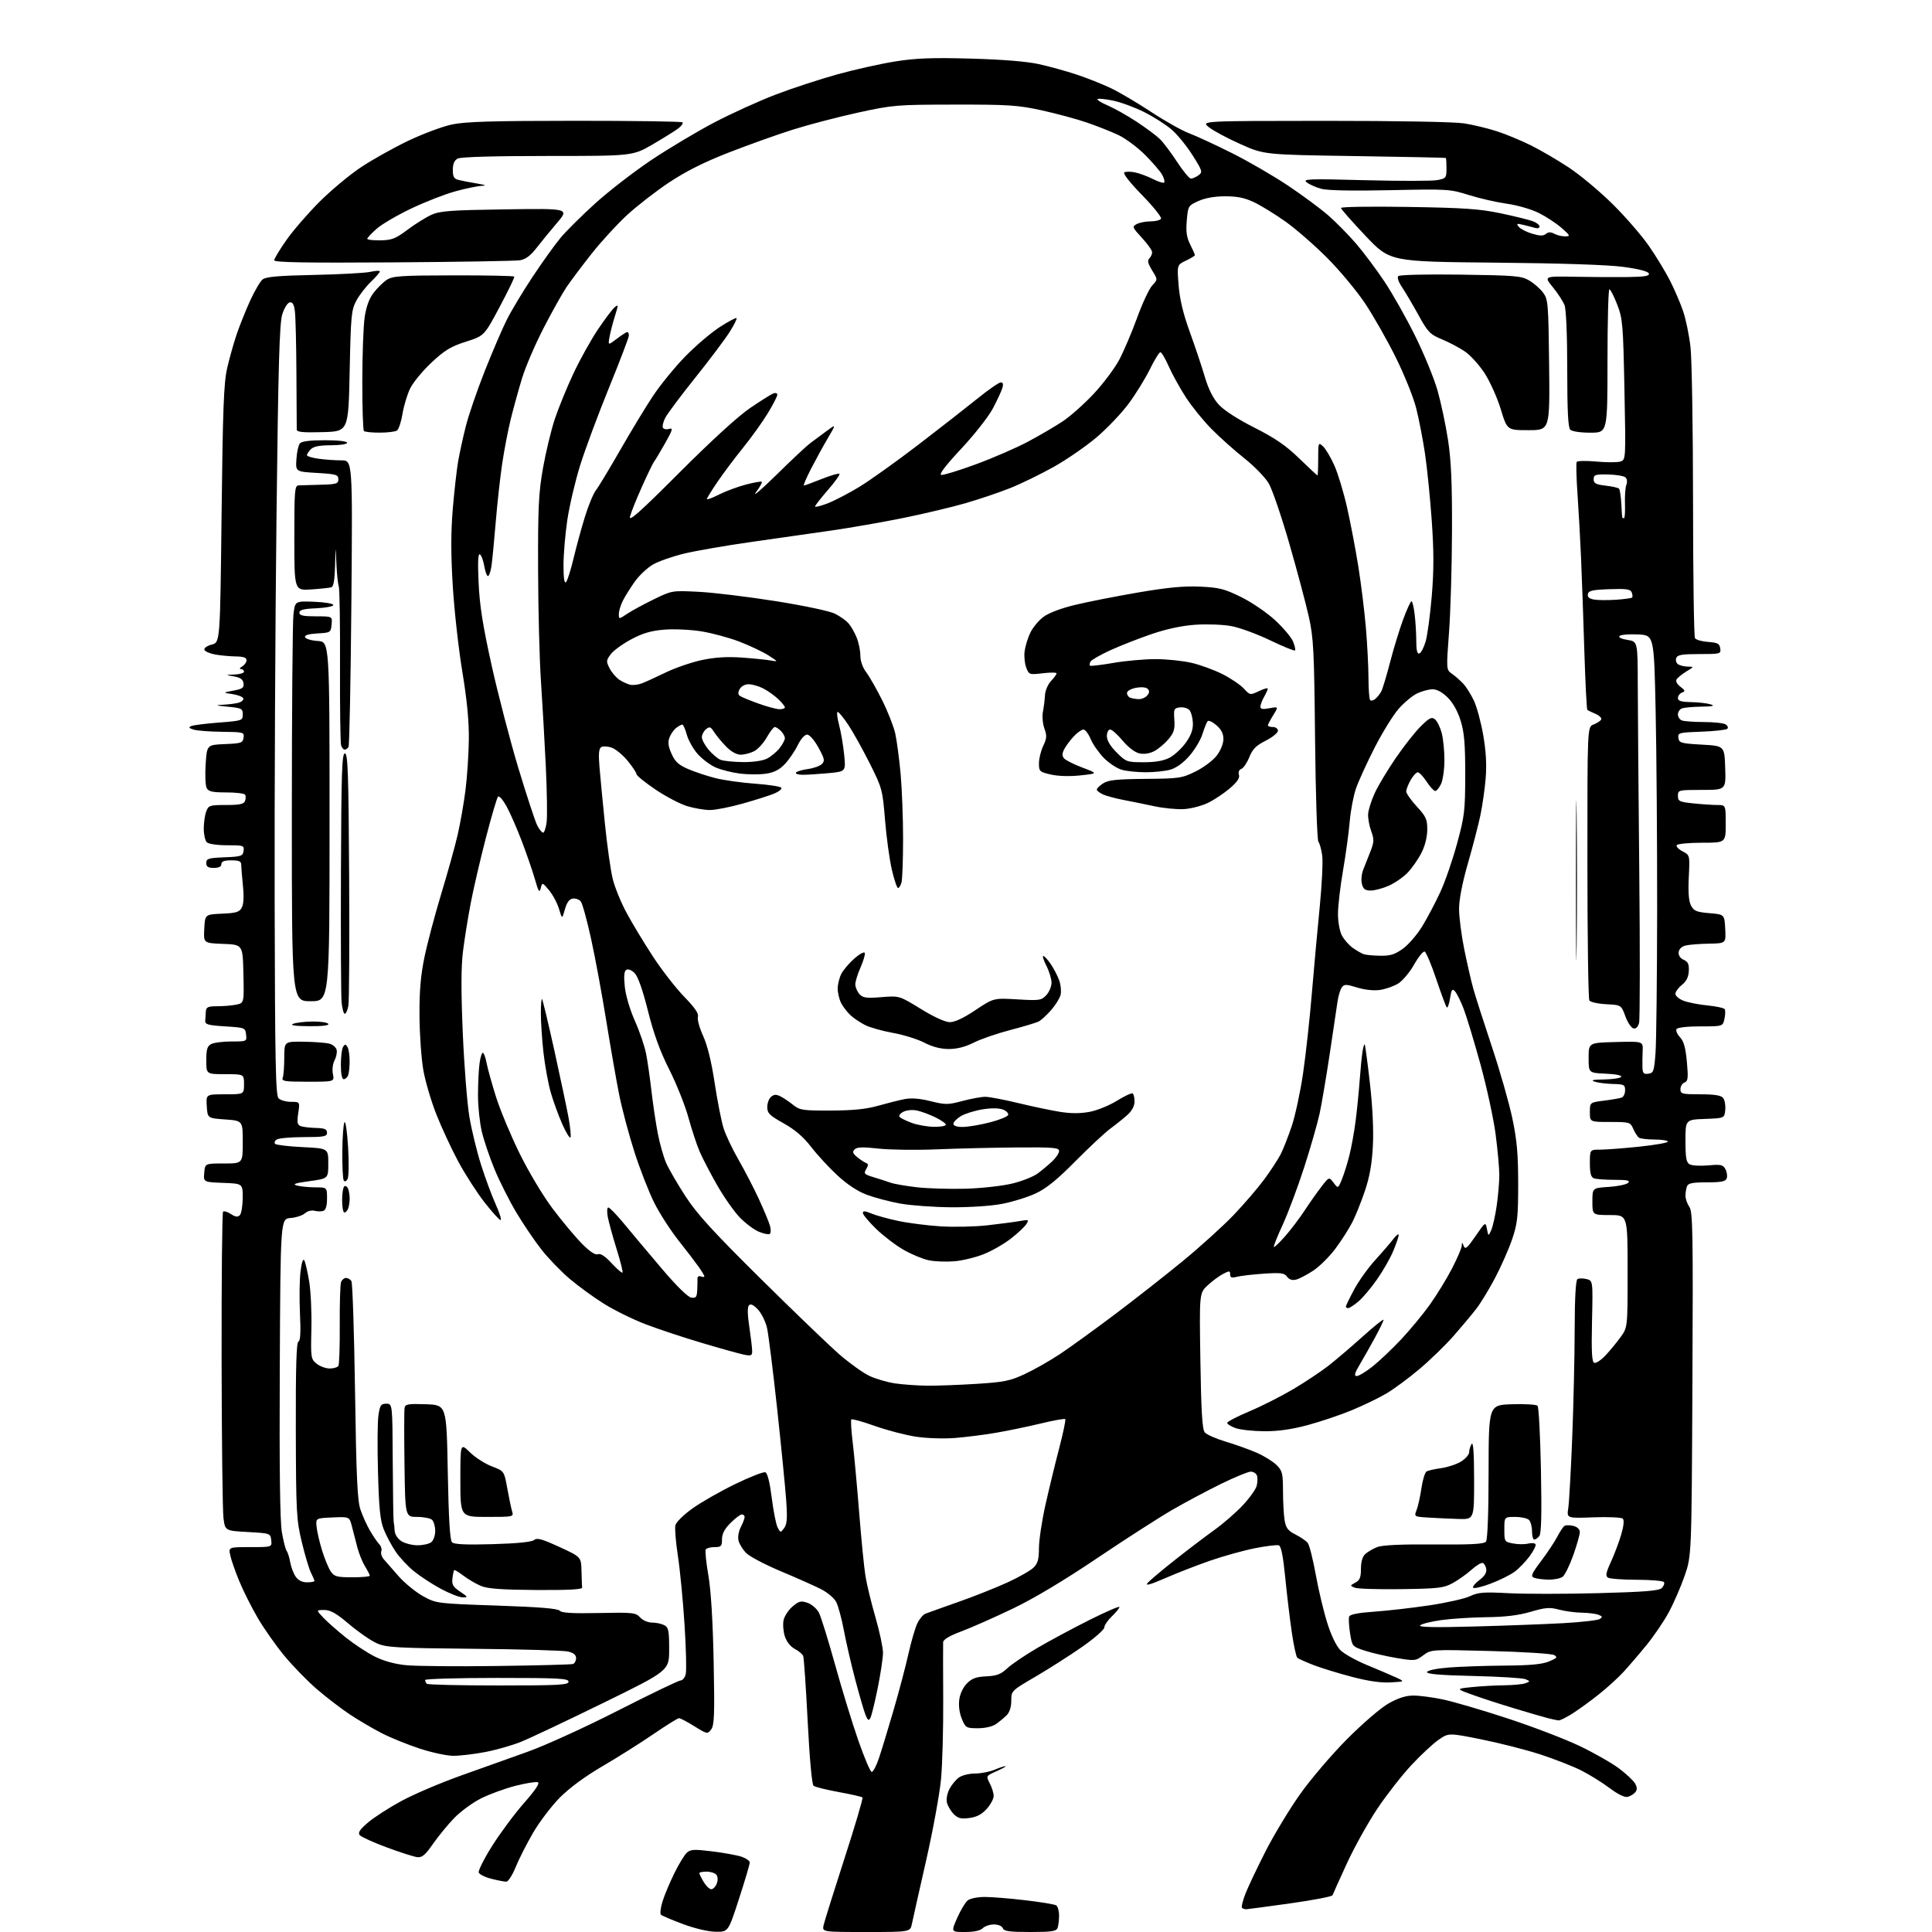 <?xml version="1.0" encoding="UTF-8" standalone="no"?>
<!-- Filename: 75faf913f9d9cde7d84232ffb9faa0722837f55b45085f1ad7ea9140c0f6590b.svg -->
<!-- Created with https://svgstud.io -->
<svg
  version="1.1"
  xmlns="http://www.w3.org/2000/svg"
  xmlns:xlink="http://www.w3.org/1999/xlink"
  xmlns:svg="http://www.w3.org/2000/svg"
  xmlns:rdf="http://www.w3.org/1999/02/22-rdf-syntax-ns#"
  xmlns:cc="http://creativecommons.org/ns#"
  xmlns:dc="http://purl.org/dc/elements/1.1/"
  viewBox="0 0 768 768"
  width="768"
  height="768"
  role="img"
  aria-labelledby="titleID descID"
>
  <title id="titleID">Create a neutral, non-gendered avatar with a fun, unique style, avoiding robotic traits. Inspired by Notion, it should be friendly, intelligent, and modern</title>
  <desc id="descID">AI-generated SVG illustration: Create a neutral, non-gendered avatar with a fun, unique style, avoiding robotic traits. Inspired by Notion, it should be friendly, intelligent, and modern, created on https://svgstud.io</desc>

  <rect width="100%" height="100%" fill="white" />


  <path stroke="none" fill="black" fill-rule="evenodd" d="M284.50,767.90C281.54,767.86 276.24,766.62 271.50,764.85C267.10,763.21 263.16,761.53 262.74,761.13C262.32,760.72 262.59,758.38 263.34,755.94C264.08,753.50 266.18,748.47 268.00,744.77C269.81,741.07 272.08,737.34 273.03,736.48C274.51,735.13 275.95,735.06 283.27,735.97C287.95,736.55 293.18,737.52 294.89,738.11C296.60,738.71 298.02,739.71 298.04,740.35C298.07,740.98 296.16,747.45 293.79,754.73C289.50,767.96 289.50,767.96 284.50,767.90zM344.31,768.00C326.78,768.00 326.78,768.00 327.40,765.25C327.74,763.74 331.47,751.82 335.69,738.77C339.92,725.72 343.14,714.81 342.85,714.52C342.57,714.23 338.32,713.26 333.42,712.37C328.51,711.47 324.01,710.36 323.42,709.89C322.75,709.36 321.84,699.40 321.07,684.36C320.38,670.79 319.58,659.06 319.29,658.30C319.00,657.55 317.50,656.28 315.96,655.48C314.27,654.61 312.71,652.64 312.00,650.51C311.37,648.58 311.14,645.66 311.49,644.02C311.85,642.39 313.47,639.94 315.08,638.58C317.63,636.44 318.42,636.25 321.04,637.16C322.70,637.74 324.72,639.50 325.54,641.07C326.35,642.64 329.23,651.92 331.95,661.71C334.66,671.49 338.82,685.06 341.19,691.86C343.56,698.66 345.95,704.29 346.50,704.36C347.05,704.44 348.34,702.02 349.36,699.00C350.38,695.98 352.99,687.42 355.15,680.00C357.32,672.58 359.99,662.47 361.09,657.55C362.19,652.63 363.78,647.16 364.62,645.38C365.47,643.61 366.91,641.86 367.83,641.49C368.75,641.12 374.68,639.00 381.00,636.78C387.32,634.55 396.16,631.04 400.63,628.98C405.10,626.92 409.71,624.29 410.88,623.12C412.54,621.46 413.00,619.77 413.00,615.37C413.00,612.27 414.17,604.51 415.60,598.12C417.04,591.73 419.50,581.58 421.08,575.56C422.65,569.54 423.72,564.39 423.46,564.12C423.19,563.85 418.81,564.63 413.73,565.86C408.66,567.08 400.68,568.74 396.00,569.54C391.32,570.35 383.90,571.29 379.50,571.63C375.02,571.97 368.20,571.74 364.00,571.09C359.88,570.46 352.55,568.54 347.73,566.83C342.90,565.11 338.72,563.95 338.43,564.23C338.15,564.52 338.37,568.52 338.94,573.13C339.50,577.73 340.66,590.27 341.51,601.00C342.36,611.73 343.49,623.20 344.03,626.50C344.56,629.80 346.34,637.17 348.00,642.88C349.65,648.59 351.00,654.94 351.00,656.99C351.00,659.04 350.05,665.40 348.89,671.11C347.74,676.82 346.42,682.17 345.96,683.00C345.32,684.17 344.89,683.84 343.98,681.50C343.35,679.85 341.52,673.55 339.93,667.51C338.33,661.46 336.32,652.72 335.45,648.08C334.58,643.44 333.21,638.38 332.41,636.83C331.59,635.24 328.90,632.98 326.23,631.64C323.63,630.33 316.47,627.15 310.32,624.57C304.18,621.99 298.03,618.76 296.67,617.40C295.31,616.04 293.92,613.81 293.58,612.45C293.22,611.02 293.60,608.75 294.48,607.04C295.32,605.42 296.00,603.63 296.00,603.05C296.00,602.47 295.51,602.00 294.90,602.00C294.30,602.00 292.27,603.53 290.40,605.40C288.00,607.80 287.00,609.71 287.00,611.90C287.00,614.66 286.68,615.00 284.06,615.00C282.44,615.00 280.86,615.42 280.54,615.93C280.23,616.44 280.69,621.05 281.58,626.18C282.62,632.24 283.36,644.23 283.69,660.50C284.11,681.62 283.95,685.81 282.70,687.47C281.24,689.39 281.11,689.37 276.04,686.22C273.19,684.45 270.45,683.00 269.93,683.00C269.42,683.00 264.84,685.85 259.75,689.33C254.66,692.82 245.56,698.56 239.52,702.08C232.54,706.17 226.36,710.72 222.52,714.59C219.21,717.94 214.43,724.24 211.89,728.59C209.36,732.94 206.24,739.09 204.96,742.25C203.68,745.41 202.01,748.00 201.26,748.00C200.50,748.00 197.85,747.49 195.36,746.86C192.87,746.23 190.60,745.12 190.31,744.38C190.03,743.64 192.43,738.86 195.64,733.77C198.85,728.67 204.55,721.01 208.30,716.74C212.86,711.55 214.68,708.82 213.79,708.47C213.06,708.19 209.03,708.84 204.84,709.91C200.64,710.99 194.49,713.24 191.16,714.92C187.83,716.60 183.04,720.12 180.51,722.74C177.98,725.36 174.20,729.98 172.10,733.00C169.08,737.36 167.80,738.45 165.90,738.25C164.58,738.11 159.12,736.37 153.78,734.38C148.43,732.40 143.58,730.19 142.99,729.49C142.20,728.53 143.00,727.30 146.22,724.53C148.57,722.50 154.54,718.65 159.49,715.96C164.43,713.28 175.00,708.76 182.99,705.91C190.97,703.07 203.12,698.73 210.00,696.26C216.88,693.80 233.00,686.43 245.84,679.89C258.67,673.35 269.80,668.00 270.57,668.00C271.34,668.00 272.25,666.87 272.59,665.49C272.94,664.11 272.72,655.22 272.11,645.74C271.50,636.26 270.32,624.00 269.47,618.50C268.63,613.00 268.18,607.51 268.48,606.29C268.77,605.08 271.84,602.07 275.30,599.61C278.76,597.14 286.38,592.79 292.25,589.94C298.11,587.09 303.51,584.98 304.24,585.26C305.09,585.59 306.01,589.27 306.79,595.47C307.46,600.80 308.52,606.11 309.14,607.26C310.24,609.32 310.29,609.33 311.71,607.43C312.85,605.91 313.03,603.57 312.53,596.50C312.19,591.55 310.56,575.12 308.93,560.00C307.29,544.88 305.48,530.44 304.92,527.93C304.35,525.41 302.73,522.11 301.33,520.60C299.59,518.73 298.44,518.16 297.75,518.85C297.07,519.53 297.10,522.33 297.87,527.47C298.49,531.66 299.00,536.00 299.00,537.12C299.00,538.89 298.57,539.07 295.75,538.50C293.96,538.14 286.43,536.04 279.00,533.83C271.57,531.63 261.45,528.26 256.50,526.36C251.55,524.45 244.19,520.83 240.15,518.31C236.11,515.79 229.97,511.33 226.51,508.40C223.05,505.46 218.00,500.24 215.28,496.78C212.56,493.33 208.06,486.68 205.26,482.00C202.47,477.32 198.57,469.59 196.60,464.82C194.62,460.04 192.34,453.29 191.52,449.82C190.70,446.34 190.02,439.85 190.01,435.39C190.01,430.93 190.28,425.20 190.63,422.66C190.98,420.12 191.60,418.26 192.02,418.51C192.43,418.77 193.09,420.67 193.47,422.74C193.86,424.81 195.52,430.77 197.16,436.00C198.81,441.23 203.03,451.35 206.54,458.50C210.17,465.87 215.87,475.39 219.72,480.50C223.45,485.45 228.66,491.68 231.29,494.34C234.49,497.57 236.61,498.98 237.68,498.57C238.74,498.16 240.56,499.36 243.13,502.15C245.26,504.45 247.20,506.13 247.45,505.88C247.70,505.63 246.64,501.40 245.10,496.46C243.56,491.53 241.99,485.81 241.60,483.75C241.21,481.60 241.31,480.00 241.84,480.00C242.36,480.00 245.27,483.04 248.33,486.75C251.38,490.46 258.09,498.45 263.24,504.50C268.99,511.27 273.44,515.62 274.80,515.82C276.67,516.09 277.02,515.63 277.16,512.82C277.24,510.99 277.29,508.91 277.26,508.18C277.23,507.45 277.82,507.10 278.60,507.40C279.37,507.70 280.00,507.68 280.00,507.37C280.00,507.06 279.00,505.39 277.78,503.65C276.56,501.92 272.94,497.17 269.72,493.11C266.51,489.05 262.16,482.30 260.07,478.11C257.97,473.92 254.43,464.88 252.22,458.00C250.00,451.12 247.25,440.77 246.10,435.00C244.95,429.23 242.65,416.00 240.97,405.60C239.29,395.21 236.60,380.63 234.97,373.22C233.35,365.81 231.50,359.10 230.85,358.32C230.20,357.54 228.77,357.04 227.67,357.20C226.30,357.41 225.32,358.74 224.56,361.47C223.45,365.45 223.45,365.45 222.20,361.27C221.51,358.97 219.73,355.65 218.25,353.88C215.55,350.68 215.55,350.68 214.95,353.09C214.45,355.08 214.05,354.45 212.63,349.50C211.68,346.20 209.31,339.32 207.36,334.21C205.41,329.10 202.67,322.88 201.28,320.38C199.89,317.89 198.40,316.22 197.97,316.68C197.54,317.13 195.37,324.48 193.16,333.00C190.94,341.52 188.23,353.23 187.12,359.00C186.02,364.77 184.63,373.41 184.04,378.20C183.28,384.31 183.26,393.94 183.96,410.63C184.52,423.69 185.70,438.68 186.59,443.94C187.47,449.20 189.56,457.77 191.22,463.00C192.87,468.23 195.50,475.31 197.05,478.75C198.60,482.19 199.48,485.00 198.99,485.00C198.51,485.00 195.63,481.83 192.60,477.95C189.57,474.07 184.87,466.76 182.15,461.70C179.44,456.64 175.55,448.28 173.51,443.11C171.46,437.95 169.13,430.08 168.32,425.61C167.51,421.15 166.81,411.43 166.76,404.00C166.69,393.97 167.20,387.93 168.73,380.48C169.87,374.97 172.86,363.68 175.38,355.39C177.90,347.10 180.84,336.54 181.91,331.91C182.98,327.29 184.39,319.23 185.05,314.00C185.71,308.77 186.30,299.77 186.37,294.00C186.46,286.74 185.66,278.40 183.78,267.00C182.28,257.93 180.57,242.57 179.98,232.88C179.21,220.28 179.21,211.61 179.98,202.38C180.58,195.30 181.53,186.80 182.10,183.50C182.67,180.20 184.04,173.90 185.15,169.50C186.25,165.10 189.65,155.20 192.70,147.50C195.74,139.80 199.71,130.57 201.51,127.00C203.31,123.42 207.91,115.78 211.74,110.00C215.57,104.22 220.56,97.26 222.84,94.53C225.11,91.80 231.37,85.59 236.74,80.74C242.11,75.89 252.12,68.16 259.00,63.56C265.88,58.97 277.12,52.26 284.00,48.65C290.88,45.05 301.90,40.05 308.50,37.54C315.10,35.03 326.12,31.42 333.00,29.52C339.88,27.62 350.21,25.32 355.96,24.41C364.19,23.11 370.57,22.87 385.96,23.30C398.54,23.65 408.17,24.43 413.00,25.50C417.12,26.41 423.88,28.28 428.00,29.65C432.12,31.02 438.24,33.45 441.59,35.05C444.94,36.64 452.14,40.89 457.59,44.49C463.04,48.09 469.84,51.91 472.70,52.98C475.56,54.06 483.25,57.62 489.78,60.89C496.32,64.17 506.35,69.99 512.08,73.83C517.81,77.67 524.99,82.99 528.04,85.65C531.09,88.32 536.01,93.31 538.97,96.74C541.93,100.17 546.99,106.92 550.22,111.74C553.46,116.56 558.99,126.35 562.53,133.50C566.07,140.65 570.07,150.41 571.43,155.19C572.79,159.97 574.66,168.74 575.58,174.69C576.85,182.85 577.25,191.75 577.19,211.00C577.15,225.03 576.62,243.19 576.01,251.37C574.90,266.24 574.90,266.24 577.20,267.85C578.46,268.73 580.47,270.50 581.67,271.78C582.86,273.06 584.77,276.10 585.91,278.54C587.06,280.97 588.72,287.14 589.61,292.23C590.71,298.57 591.02,303.97 590.58,309.33C590.23,313.63 589.28,320.29 588.47,324.13C587.67,327.96 585.43,336.58 583.50,343.27C581.28,351.00 580.00,357.58 580.00,361.31C580.00,364.54 580.93,371.76 582.06,377.34C583.19,382.93 584.81,389.98 585.65,393.00C586.50,396.02 589.81,406.38 593.02,416.00C596.23,425.62 599.90,438.45 601.17,444.50C603.00,453.19 603.49,458.65 603.50,470.50C603.50,483.63 603.21,486.37 601.14,492.50C599.84,496.35 596.81,503.25 594.40,507.84C591.99,512.43 588.57,518.06 586.79,520.34C585.02,522.63 580.95,527.48 577.76,531.12C574.56,534.76 568.47,540.66 564.22,544.25C559.98,547.83 554.06,552.20 551.07,553.96C548.09,555.72 541.92,558.70 537.35,560.59C532.79,562.48 524.88,565.14 519.78,566.51C513.39,568.22 508.01,568.98 502.50,568.94C498.10,568.91 492.99,568.35 491.15,567.69C489.31,567.04 487.82,566.10 487.84,565.61C487.86,565.12 491.84,563.05 496.69,561.01C501.54,558.97 509.36,555.01 514.09,552.21C518.81,549.41 525.11,545.21 528.09,542.89C531.06,540.57 537.21,535.33 541.75,531.24C546.29,527.15 549.99,524.19 549.98,524.66C549.96,525.12 548.49,528.20 546.69,531.50C544.90,534.80 542.17,539.64 540.62,542.25C538.46,545.90 538.16,547.00 539.32,547.00C540.14,547.00 543.00,545.27 545.66,543.16C548.32,541.04 553.42,536.20 557.00,532.40C560.58,528.59 565.73,522.35 568.45,518.53C571.17,514.71 575.11,508.28 577.20,504.24C579.29,500.20 581.03,496.13 581.07,495.20C581.13,493.70 581.22,493.71 581.86,495.32C582.45,496.82 583.26,496.14 586.54,491.38C590.50,485.63 590.50,485.63 591.08,488.56C591.66,491.50 591.66,491.50 592.79,489.00C593.41,487.62 594.39,483.26 594.96,479.31C595.53,475.35 596.00,469.86 596.00,467.11C596.00,464.36 595.33,457.02 594.52,450.80C593.70,444.59 590.98,432.07 588.48,423.00C585.98,413.93 582.98,404.02 581.82,401.00C580.65,397.98 579.11,394.86 578.39,394.08C577.29,392.88 576.97,393.31 576.41,396.86C576.04,399.17 575.46,400.80 575.12,400.46C574.78,400.13 572.90,395.08 570.94,389.24C568.98,383.40 566.89,378.46 566.31,378.27C565.72,378.07 563.82,380.42 562.09,383.49C560.36,386.55 557.51,389.93 555.76,391.00C554.00,392.07 550.75,393.20 548.53,393.52C546.10,393.87 542.51,393.49 539.50,392.56C535.07,391.20 534.37,391.19 533.39,392.52C532.77,393.34 532.00,395.92 531.67,398.26C531.34,400.59 529.95,409.93 528.58,419.00C527.21,428.07 525.42,438.65 524.60,442.50C523.78,446.35 521.02,456.01 518.45,463.97C515.88,471.92 512.03,482.23 509.88,486.88C507.74,491.52 506.16,495.49 506.37,495.70C506.58,495.91 508.60,493.99 510.86,491.42C513.12,488.85 516.63,484.22 518.65,481.13C520.68,478.03 523.69,473.77 525.34,471.65C528.33,467.79 528.33,467.79 530.11,470.15C531.89,472.50 531.89,472.50 533.35,469.00C534.16,467.07 535.51,462.80 536.35,459.50C537.19,456.20 538.34,449.90 538.89,445.50C539.45,441.10 540.17,433.90 540.49,429.50C540.81,425.10 541.32,419.99 541.60,418.15C541.89,416.30 542.29,414.96 542.49,415.15C542.68,415.35 543.61,422.26 544.55,430.51C545.63,439.94 546.07,449.21 545.74,455.50C545.38,462.56 544.46,467.80 542.60,473.31C541.16,477.60 538.90,483.23 537.59,485.81C536.28,488.39 533.27,493.10 530.91,496.28C528.55,499.46 524.57,503.42 522.08,505.07C519.58,506.72 516.50,508.34 515.22,508.66C513.66,509.05 512.48,508.67 511.63,507.51C510.55,506.03 509.19,505.85 502.43,506.30C498.07,506.59 493.26,507.15 491.75,507.53C489.58,508.08 489.00,507.89 489.00,506.59C489.00,505.11 488.72,505.09 486.18,506.41C484.62,507.21 481.87,509.26 480.05,510.95C476.75,514.03 476.75,514.03 477.17,540.92C477.49,561.21 477.92,568.19 478.91,569.39C479.64,570.27 483.42,571.93 487.32,573.10C491.22,574.26 496.79,576.26 499.69,577.54C502.59,578.82 506.10,581.01 507.48,582.39C509.74,584.65 510.00,585.72 510.01,592.70C510.02,596.99 510.30,602.21 510.65,604.30C511.16,607.39 511.96,608.45 514.96,609.98C516.98,611.01 519.17,612.50 519.82,613.29C520.48,614.08 521.91,619.72 523.01,625.83C524.11,631.94 526.18,640.63 527.61,645.15C529.20,650.19 531.22,654.37 532.85,655.99C534.31,657.44 539.10,660.11 543.50,661.92C547.90,663.74 553.08,665.95 555.00,666.84C558.50,668.46 558.50,668.46 552.74,668.78C548.87,669.00 543.79,668.26 537.24,666.53C531.88,665.12 525.02,663.01 522.00,661.83C518.98,660.65 516.14,659.38 515.70,658.99C515.26,658.61 514.27,654.07 513.51,648.90C512.75,643.73 511.58,633.95 510.91,627.16C510.09,618.77 509.28,614.66 508.38,614.31C507.65,614.04 503.33,614.55 498.78,615.46C494.23,616.37 486.23,618.59 481.00,620.41C475.77,622.22 467.72,625.36 463.11,627.38C457.40,629.87 455.16,630.50 456.11,629.35C456.87,628.41 461.82,624.24 467.10,620.07C472.37,615.91 479.45,610.53 482.82,608.13C486.18,605.72 491.18,601.39 493.92,598.49C496.66,595.59 499.20,592.04 499.56,590.61C499.92,589.18 499.96,587.33 499.64,586.50C499.32,585.68 498.22,585.00 497.19,585.00C496.16,585.00 490.86,587.18 485.41,589.85C479.96,592.52 471.23,597.17 466.00,600.19C460.77,603.22 447.31,611.87 436.08,619.43C422.98,628.26 410.99,635.43 402.58,639.46C395.39,642.91 386.24,646.96 382.25,648.46C377.38,650.28 374.97,651.72 374.91,652.84C374.86,653.75 374.88,663.95 374.94,675.50C375.01,687.05 374.62,701.30 374.08,707.17C373.53,713.04 370.86,727.67 368.13,739.67C365.40,751.68 362.87,762.96 362.50,764.75C361.84,768.00 361.84,768.00 344.31,768.00zM383.58,768.00C378.03,768.00 378.03,768.00 380.52,762.35C381.90,759.25 383.80,756.11 384.76,755.38C385.72,754.66 388.75,754.06 391.50,754.07C394.25,754.07 401.49,754.66 407.59,755.38C413.69,756.09 419.20,757.01 419.84,757.40C420.48,757.80 421.00,759.63 421.00,761.48C421.00,763.32 420.73,765.55 420.39,766.42C419.89,767.72 417.96,768.00 409.50,768.00C401.28,768.00 399.10,767.70 398.64,766.50C398.31,765.63 396.81,765.00 395.10,765.00C393.47,765.00 391.47,765.67 390.64,766.50C389.67,767.47 387.19,768.00 383.58,768.00zM495.42,758.96C494.82,758.98 494.06,758.73 493.72,758.39C493.39,758.06 494.02,755.49 495.12,752.68C496.23,749.88 499.83,742.30 503.12,735.84C506.42,729.38 512.54,719.24 516.74,713.30C520.94,707.35 529.34,697.50 535.43,691.37C541.68,685.09 548.89,678.89 552.00,677.13C555.78,674.99 558.84,674.02 561.79,674.01C564.15,674.00 569.39,674.68 573.43,675.52C577.46,676.35 588.99,679.72 599.03,683.01C609.08,686.30 622.05,691.26 627.86,694.03C633.67,696.81 640.79,700.87 643.68,703.05C646.57,705.23 649.43,707.94 650.04,709.07C650.84,710.57 650.84,711.49 650.04,712.46C649.43,713.19 648.08,714.01 647.04,714.28C645.84,714.59 643.20,713.31 639.83,710.78C636.90,708.58 631.85,705.44 628.60,703.80C625.35,702.16 618.11,699.32 612.51,697.48C606.91,695.65 596.38,692.95 589.10,691.48C575.87,688.82 575.87,688.82 571.85,691.60C569.65,693.13 564.79,697.64 561.07,701.63C557.35,705.62 551.28,713.37 547.60,718.86C543.91,724.35 538.44,734.16 535.44,740.67C532.45,747.17 529.87,752.90 529.70,753.39C529.54,753.89 522.00,755.34 512.95,756.61C503.90,757.88 496.01,758.94 495.42,758.96zM282.75,751.00C283.47,751.00 284.45,749.99 284.92,748.75C285.43,747.40 285.37,746.00 284.76,745.25C284.21,744.56 282.46,744.00 280.88,744.00C279.29,744.00 278.00,744.27 278.00,744.60C278.00,744.92 278.77,746.50 279.72,748.10C280.66,749.69 282.02,751.00 282.75,751.00zM385.37,722.68C382.04,723.12 380.83,722.83 379.14,721.14C377.99,719.99 376.78,717.96 376.44,716.63C376.09,715.24 376.51,712.92 377.41,711.17C378.28,709.49 379.99,707.42 381.22,706.56C382.44,705.70 385.31,705.00 387.60,705.00C389.89,705.00 393.37,704.33 395.35,703.50C397.32,702.67 399.29,702.03 399.72,702.07C400.15,702.11 398.57,703.00 396.21,704.05C391.92,705.95 391.92,705.95 393.46,708.93C394.31,710.56 395.00,712.82 395.00,713.93C395.00,715.05 393.76,717.35 392.25,719.05C390.31,721.22 388.29,722.29 385.37,722.68zM180.14,697.96C177.59,697.94 171.66,696.67 166.97,695.14C162.28,693.61 155.53,690.88 151.97,689.08C148.41,687.27 142.57,683.85 139.00,681.47C135.43,679.09 129.48,674.52 125.79,671.32C122.09,668.12 116.36,662.22 113.04,658.21C109.72,654.20 104.97,647.45 102.49,643.22C100.01,638.98 96.69,632.36 95.10,628.51C93.51,624.65 91.90,620.04 91.53,618.25C90.84,615.00 90.84,615.00 99.49,615.00C108.13,615.00 108.13,615.00 107.82,612.25C107.50,609.52 107.43,609.50 98.50,609.00C89.50,608.50 89.50,608.50 88.84,603.50C88.47,600.75 88.14,572.36 88.09,540.42C88.04,508.47 88.30,482.03 88.67,481.66C89.04,481.29 90.44,481.71 91.78,482.59C93.57,483.77 94.51,483.89 95.33,483.07C95.95,482.45 96.46,479.37 96.48,476.22C96.50,470.50 96.50,470.50 88.69,470.21C80.88,469.91 80.88,469.91 81.19,466.21C81.50,462.50 81.50,462.50 89.00,462.50C96.50,462.50 96.50,462.50 96.50,454.00C96.50,445.50 96.50,445.50 89.50,445.00C82.50,444.50 82.50,444.50 82.20,439.75C81.89,435.00 81.89,435.00 89.45,435.00C97.00,435.00 97.00,435.00 97.00,431.00C97.00,427.00 97.00,427.00 89.50,427.00C82.00,427.00 82.00,427.00 82.00,421.54C82.00,417.16 82.38,415.86 83.93,415.04C85.00,414.47 88.63,414.00 92.00,414.00C98.10,414.00 98.13,413.99 97.82,411.25C97.51,408.55 97.34,408.49 89.50,408.00C82.69,407.57 81.51,407.24 81.58,405.75C81.63,404.79 81.74,403.10 81.83,402.00C81.97,400.33 82.72,400.00 86.38,400.00C88.78,400.00 92.16,399.72 93.89,399.37C97.03,398.74 97.03,398.74 96.76,387.12C96.50,375.50 96.50,375.50 88.70,375.21C80.90,374.91 80.90,374.91 81.20,369.21C81.50,363.50 81.50,363.50 88.24,363.20C93.91,362.96 95.16,362.57 96.11,360.79C96.85,359.42 97.01,356.34 96.57,352.08C96.20,348.46 95.90,344.71 95.89,343.75C95.88,342.38 95.02,342.00 91.94,342.00C89.10,342.00 88.00,342.42 88.00,343.50C88.00,344.50 87.00,345.00 85.00,345.00C82.69,345.00 82.00,344.55 82.00,343.04C82.00,341.31 82.82,341.05 89.25,340.79C95.90,340.52 96.53,340.31 96.82,338.25C97.12,336.10 96.82,336.00 90.27,336.00C86.26,336.00 82.90,335.50 82.20,334.80C81.54,334.14 81.00,331.69 81.00,329.37C81.00,327.04 81.44,323.98 81.98,322.57C82.89,320.15 83.36,320.00 89.87,320.00C95.27,320.00 96.92,319.65 97.40,318.41C97.73,317.54 97.75,316.41 97.44,315.91C97.13,315.41 93.77,315.00 89.98,315.00C84.42,315.00 82.89,314.66 82.15,313.25C81.65,312.29 81.47,308.03 81.75,303.79C82.26,296.08 82.26,296.08 89.38,295.79C95.90,295.52 96.53,295.31 96.82,293.25C97.13,291.07 96.87,291.00 88.32,290.90C83.47,290.85 78.38,290.46 77.00,290.04C75.08,289.45 74.86,289.12 76.03,288.62C76.87,288.25 81.82,287.63 87.03,287.23C96.27,286.52 96.50,286.44 96.50,284.00C96.50,281.68 96.08,281.46 90.50,280.92C85.73,280.46 85.32,280.30 88.50,280.15C90.70,280.05 93.53,279.70 94.79,279.36C96.05,279.02 96.92,278.24 96.71,277.62C96.51,277.01 94.58,276.24 92.42,275.92C88.50,275.34 88.50,275.34 92.80,274.53C96.41,273.86 97.05,273.39 96.80,271.61C96.58,270.07 95.55,269.33 93.00,268.88C89.50,268.26 89.50,268.26 93.25,268.13C95.31,268.06 97.00,267.55 97.00,267.00C97.00,266.45 96.44,265.99 95.75,265.97C95.06,265.95 95.28,265.49 96.25,264.92C97.21,264.36 98.00,263.25 98.00,262.45C98.00,261.42 96.77,260.98 93.75,260.94C91.41,260.91 87.74,260.57 85.58,260.19C83.43,259.81 81.48,258.95 81.26,258.29C81.04,257.61 82.30,256.72 84.18,256.23C87.50,255.37 87.50,255.37 88.08,204.44C88.56,162.49 88.95,152.24 90.30,146.36C91.19,142.44 92.90,136.36 94.09,132.86C95.28,129.36 97.69,123.35 99.45,119.50C101.22,115.65 103.43,111.86 104.38,111.09C105.68,110.02 110.61,109.58 124.76,109.29C135.03,109.08 145.14,108.53 147.22,108.06C149.30,107.60 151.00,107.53 151.00,107.91C151.00,108.29 149.39,110.16 147.41,112.05C145.44,113.95 142.85,117.30 141.66,119.50C139.67,123.19 139.46,125.33 139.00,147.50C138.50,171.50 138.50,171.50 128.25,171.78C120.43,172.00 117.99,171.76 117.96,170.78C117.94,170.08 117.88,160.05 117.83,148.50C117.77,136.95 117.50,125.79 117.22,123.70C116.86,120.95 116.29,119.99 115.15,120.21C114.29,120.38 112.96,122.52 112.19,125.01C111.09,128.56 110.61,145.37 109.91,205.50C109.42,247.30 109.09,316.08 109.18,358.35C109.32,422.70 109.57,435.43 110.74,436.60C111.51,437.37 113.74,438.00 115.68,438.00C119.23,438.00 119.23,438.00 118.55,442.51C118.00,446.15 118.18,447.13 119.49,447.64C120.39,447.98 123.11,448.31 125.55,448.38C129.06,448.47 129.99,448.87 129.99,450.25C130.00,451.79 128.89,452.00 120.75,452.02C115.66,452.02 110.84,452.45 110.03,452.96C109.22,453.47 108.92,454.25 109.36,454.70C109.80,455.14 114.73,455.73 120.33,456.00C130.50,456.50 130.50,456.50 130.50,462.50C130.50,468.50 130.50,468.50 123.00,469.53C117.27,470.31 116.09,470.72 118.00,471.26C119.38,471.65 122.64,471.98 125.25,471.99C130.00,472.00 130.00,472.00 130.00,476.39C130.00,479.24 129.51,480.98 128.60,481.32C127.82,481.62 126.23,481.61 125.06,481.31C123.84,480.99 122.21,481.41 121.22,482.30C120.27,483.15 117.70,484.00 115.50,484.18C111.50,484.50 111.50,484.50 111.22,543.50C111.03,583.19 111.29,604.62 112.04,608.98C112.64,612.55 113.50,615.92 113.94,616.48C114.38,617.04 115.03,619.09 115.37,621.03C115.72,622.98 116.71,625.57 117.56,626.78C118.57,628.22 120.15,629.00 122.06,629.00C123.68,629.00 125.00,628.75 125.00,628.45C125.00,628.15 124.38,626.69 123.62,625.20C122.87,623.72 121.22,618.23 119.97,613.00C117.83,604.10 117.68,601.30 117.59,568.59C117.53,543.49 117.82,533.57 118.63,533.29C119.41,533.03 119.60,529.65 119.24,522.11C118.96,516.17 119.06,508.67 119.46,505.45C119.93,501.71 120.48,500.12 120.98,501.05C121.42,501.85 122.29,505.65 122.92,509.50C123.55,513.35 123.94,521.83 123.78,528.34C123.51,539.74 123.59,540.25 125.86,542.09C127.16,543.14 129.50,544.00 131.05,544.00C132.61,544.00 134.17,543.53 134.52,542.96C134.87,542.39 135.11,535.04 135.06,526.61C135.00,518.19 135.23,510.56 135.58,509.65C135.93,508.74 136.81,508.00 137.55,508.00C138.28,508.00 139.25,508.56 139.69,509.25C140.14,509.94 140.78,529.62 141.13,553.00C141.63,586.86 142.06,596.42 143.26,600.00C144.09,602.48 145.81,606.30 147.10,608.50C148.39,610.70 150.04,613.12 150.78,613.88C151.51,614.64 151.87,615.89 151.58,616.65C151.29,617.42 151.70,618.82 152.50,619.77C153.30,620.72 155.98,623.79 158.46,626.58C160.93,629.37 165.33,632.95 168.23,634.54C173.47,637.40 173.64,637.42 197.50,638.24C214.31,638.81 221.80,639.42 222.50,640.28C223.23,641.16 227.49,641.42 238.05,641.20C251.65,640.92 252.72,641.04 254.46,642.95C255.52,644.12 257.56,645.00 259.22,645.00C260.82,645.00 263.00,645.47 264.07,646.04C265.75,646.93 266.00,648.19 266.00,655.59C266.00,664.11 266.00,664.11 239.75,676.97C225.31,684.04 210.62,690.98 207.10,692.40C203.59,693.82 197.12,695.66 192.74,696.49C188.36,697.32 182.69,697.98 180.14,697.96zM388.73,687.00C384.10,687.00 383.83,686.84 382.35,683.29C381.39,680.99 381.00,678.06 381.32,675.63C381.64,673.27 382.87,670.67 384.40,669.15C386.37,667.17 388.10,666.55 392.11,666.37C396.26,666.17 397.88,665.55 400.39,663.19C402.10,661.58 407.49,657.93 412.37,655.08C417.24,652.23 426.58,647.22 433.12,643.94C439.65,640.67 445.00,638.35 445.00,638.81C445.00,639.26 443.65,640.92 442.00,642.50C440.35,644.08 438.99,646.08 438.98,646.94C438.97,647.80 435.04,651.25 430.23,654.61C425.43,657.97 417.11,663.28 411.75,666.42C402.03,672.10 402.00,672.13 402.00,676.06C402.00,678.53 401.32,680.68 400.19,681.81C399.19,682.81 397.29,684.38 395.97,685.31C394.51,686.33 391.64,687.00 388.73,687.00zM619.55,683.90C618.97,683.84 617.15,683.46 615.50,683.04C613.85,682.63 607.77,680.87 602.00,679.12C596.23,677.38 588.63,674.91 585.12,673.63C578.75,671.31 578.75,671.31 585.02,670.66C588.47,670.30 594.26,669.97 597.90,669.93C601.53,669.89 605.37,669.52 606.43,669.10C608.33,668.36 608.33,668.34 606.43,667.51C605.37,667.05 596.04,666.47 585.70,666.23C572.24,665.91 567.01,665.46 567.28,664.64C567.50,663.98 571.20,663.23 576.08,662.85C580.71,662.49 590.70,662.15 598.28,662.10C608.33,662.03 613.07,661.58 615.78,660.44C618.97,659.10 619.25,658.74 617.77,657.90C616.81,657.36 605.43,656.64 592.48,656.30C568.94,655.68 568.92,655.68 565.78,658.00C562.73,660.26 562.40,660.29 555.07,659.07C550.91,658.37 545.25,657.06 542.50,656.15C537.53,654.51 537.50,654.47 536.66,649.19C536.21,646.27 536.05,643.31 536.32,642.60C536.65,641.75 539.96,641.10 546.16,640.67C551.30,640.32 561.13,639.20 568.01,638.18C574.89,637.16 582.24,635.51 584.33,634.51C587.61,632.96 589.78,632.79 599.72,633.32C606.08,633.66 622.07,633.66 635.24,633.31C653.93,632.81 659.49,632.36 660.60,631.26C661.38,630.48 661.76,629.43 661.45,628.92C661.14,628.41 656.30,627.99 650.69,627.98C645.09,627.98 639.91,627.59 639.19,627.14C638.14,626.47 638.38,625.19 640.35,620.90C641.72,617.93 643.56,613.06 644.44,610.07C645.44,606.69 645.69,604.29 645.10,603.70C644.59,603.19 639.39,602.94 633.48,603.16C622.80,603.56 622.80,603.56 623.41,599.53C623.75,597.31 624.46,584.70 624.98,571.50C625.50,558.30 625.94,538.86 625.96,528.31C625.99,515.94 626.38,508.89 627.06,508.46C627.64,508.11 629.26,508.10 630.66,508.45C633.21,509.09 633.21,509.09 632.85,525.21C632.58,537.58 632.79,541.43 633.77,541.75C634.46,541.99 636.45,540.67 638.17,538.84C639.90,537.00 642.59,533.74 644.16,531.60C647.00,527.70 647.00,527.70 647.00,505.35C647.00,483.00 647.00,483.00 640.00,483.00C633.00,483.00 633.00,483.00 633.00,477.62C633.00,472.23 633.00,472.23 639.50,471.82C643.07,471.59 646.54,470.86 647.20,470.20C648.13,469.27 646.94,469.00 641.78,469.00C638.14,469.00 634.45,468.73 633.58,468.39C632.41,467.94 632.00,466.39 632.00,462.39C632.00,457.00 632.00,457.00 636.14,457.00C638.41,457.00 645.39,456.47 651.64,455.82C657.89,455.16 663.00,454.26 663.00,453.82C663.00,453.37 660.64,452.99 657.75,452.98C654.86,452.98 652.04,452.64 651.48,452.23C650.92,451.83 649.92,450.26 649.25,448.75C648.08,446.08 647.81,446.00 640.02,446.00C632.00,446.00 632.00,446.00 632.00,442.12C632.00,438.23 632.00,438.23 637.66,437.52C640.77,437.13 643.92,436.58 644.66,436.30C645.40,436.02 646.00,434.71 646.00,433.39C646.00,431.22 645.57,430.99 641.25,430.90C638.64,430.85 635.38,430.44 634.00,430.00C632.14,429.40 633.08,429.17 637.69,429.10C641.10,429.04 644.15,428.57 644.47,428.05C644.82,427.49 642.26,426.97 638.28,426.80C631.50,426.50 631.50,426.50 631.50,420.50C631.50,414.50 631.50,414.50 642.33,414.22C653.16,413.93 653.16,413.93 652.98,417.72C652.89,419.80 652.85,422.77 652.90,424.32C652.98,426.65 653.39,427.08 655.25,426.82C657.31,426.53 657.55,425.82 658.10,418.50C658.42,414.10 658.71,388.45 658.74,361.50C658.76,334.55 658.50,299.00 658.14,282.50C657.50,252.50 657.50,252.50 651.10,252.20C647.58,252.03 644.29,252.31 643.79,252.81C643.24,253.36 644.49,253.98 646.94,254.37C651.00,255.02 651.00,255.02 651.04,272.26C651.06,281.74 651.33,315.28 651.64,346.79C651.95,378.30 651.91,405.21 651.56,406.60C651.16,408.20 650.34,409.02 649.35,408.82C648.48,408.64 647.02,406.48 646.11,404.00C644.45,399.50 644.45,399.50 638.50,399.19C635.23,399.02 632.21,398.35 631.79,397.69C631.37,397.04 631.02,372.30 631.02,342.73C631.00,288.95 631.00,288.95 633.40,288.04C634.72,287.53 636.10,286.65 636.46,286.07C636.82,285.48 635.85,284.47 634.31,283.80C632.76,283.14 631.28,282.42 631.00,282.22C630.73,282.01 630.18,271.19 629.78,258.17C629.38,245.15 628.80,228.65 628.48,221.50C628.17,214.35 627.54,203.10 627.09,196.50C626.63,189.90 626.48,184.11 626.75,183.64C627.03,183.17 630.55,183.10 634.58,183.48C638.61,183.85 642.90,183.85 644.11,183.47C646.30,182.77 646.30,182.77 645.74,154.92C645.22,128.83 645.04,126.68 642.85,121.03C641.56,117.72 640.17,115.00 639.76,115.00C639.34,115.00 639.00,127.82 639.00,143.50C639.00,172.00 639.00,172.00 632.20,172.00C628.24,172.00 624.90,171.50 624.20,170.80C623.34,169.94 623.00,163.21 623.00,146.87C623.00,133.30 622.57,123.01 621.94,121.35C621.36,119.82 619.26,116.59 617.29,114.17C613.69,109.78 613.69,109.78 626.09,110.02C632.92,110.15 642.42,110.20 647.22,110.13C653.97,110.03 655.82,109.70 655.43,108.69C655.12,107.87 651.30,106.89 645.21,106.08C639.09,105.26 620.18,104.64 594.02,104.40C552.54,104.01 552.54,104.01 542.82,93.76C537.47,88.12 533.08,83.12 533.05,82.67C533.02,82.21 545.04,82.02 559.75,82.26C582.00,82.61 588.20,83.04 596.58,84.80C602.12,85.97 607.86,87.38 609.33,87.94C610.80,88.49 612.00,89.44 612.00,90.04C612.00,90.64 611.21,90.90 610.25,90.61C609.29,90.33 607.15,89.77 605.50,89.38C602.91,88.76 602.67,88.87 603.74,90.17C604.42,91.00 606.81,92.23 609.06,92.90C612.11,93.81 613.49,93.84 614.51,92.99C615.49,92.18 616.43,92.16 617.87,92.93C618.97,93.52 620.91,93.98 622.18,93.96C624.33,93.92 624.24,93.68 620.80,90.65C618.77,88.85 614.72,86.18 611.80,84.71C608.78,83.19 603.28,81.59 599.02,80.99C594.91,80.41 588.09,78.85 583.87,77.52C576.43,75.17 575.51,75.11 552.66,75.60C537.95,75.92 527.67,75.72 525.27,75.07C523.16,74.51 520.55,73.35 519.47,72.51C517.69,71.12 519.92,71.03 542.58,71.63C556.37,71.99 569.31,71.98 571.33,71.60C574.82,70.94 575.00,70.72 575.00,66.95C575.00,64.78 574.89,62.91 574.75,62.79C574.61,62.68 558.30,62.34 538.50,62.04C502.50,61.50 502.50,61.50 493.00,57.24C487.77,54.90 482.15,51.88 480.50,50.53C477.50,48.07 477.50,48.07 526.50,48.04C555.24,48.03 578.19,48.44 582.00,49.04C585.58,49.60 591.42,51.01 595.00,52.17C598.58,53.33 604.65,55.84 608.50,57.75C612.35,59.66 619.19,63.65 623.69,66.63C628.20,69.61 636.07,76.20 641.19,81.28C646.31,86.35 652.81,93.88 655.64,98.01C658.47,102.13 662.20,108.29 663.92,111.69C665.65,115.09 667.95,120.46 669.04,123.62C670.13,126.79 671.46,133.23 672.00,137.94C672.54,142.65 672.99,170.35 673.01,199.50C673.02,228.65 673.37,253.03 673.78,253.68C674.19,254.33 676.55,255.01 679.02,255.18C682.79,255.45 683.55,255.86 683.82,257.75C684.13,259.93 683.89,260.00 675.54,260.00C668.57,260.00 666.82,260.30 666.32,261.60C665.99,262.48 666.34,263.60 667.10,264.09C667.87,264.57 669.62,264.98 671.00,264.99C673.45,265.01 673.43,265.05 670.36,266.92C668.63,267.98 666.88,269.39 666.47,270.06C666.01,270.79 666.61,271.95 667.98,272.98C669.92,274.45 670.02,274.78 668.62,275.31C667.73,275.66 667.00,276.63 667.00,277.47C667.00,278.64 668.25,279.02 672.25,279.10C675.14,279.15 678.62,279.56 680.00,280.00C681.87,280.60 680.93,280.83 676.33,280.90C672.94,280.96 669.45,281.27 668.58,281.61C667.71,281.94 667.00,283.02 667.00,284.00C667.00,284.98 667.71,286.06 668.58,286.39C669.45,286.73 673.39,287.01 677.33,287.02C681.27,287.02 685.16,287.45 685.97,287.96C686.78,288.47 687.08,289.25 686.64,289.70C686.20,290.14 681.57,290.66 676.36,290.85C667.33,291.18 666.90,291.30 667.19,293.35C667.47,295.32 668.23,295.54 676.50,296.00C685.50,296.50 685.50,296.50 685.79,305.25C686.08,314.00 686.08,314.00 676.54,314.00C667.18,314.00 667.00,314.05 667.00,316.36C667.00,318.51 667.54,318.77 673.15,319.36C676.53,319.71 680.80,320.00 682.65,320.00C686.00,320.00 686.00,320.00 686.00,327.50C686.00,335.00 686.00,335.00 676.56,335.00C671.37,335.00 666.85,335.43 666.53,335.96C666.20,336.48 667.24,337.59 668.84,338.42C671.75,339.92 671.75,339.92 671.32,348.71C671.02,354.83 671.30,358.26 672.22,360.00C673.35,362.13 674.43,362.57 679.52,363.00C685.50,363.50 685.50,363.50 685.80,369.25C686.10,375.00 686.10,375.00 679.30,375.12C675.56,375.18 671.38,375.52 670.00,375.87C668.47,376.25 667.42,377.29 667.30,378.53C667.18,379.79 667.94,380.94 669.30,381.54C671.02,382.30 671.46,383.28 671.33,385.99C671.21,388.39 670.36,390.10 668.58,391.52C667.16,392.65 666.00,394.25 666.00,395.07C666.00,395.89 667.46,397.13 669.25,397.82C671.04,398.51 675.33,399.35 678.78,399.68C682.24,400.02 685.31,400.69 685.61,401.17C685.90,401.65 685.85,403.39 685.49,405.02C684.84,408.00 684.84,408.00 675.98,408.00C670.74,408.00 666.85,408.44 666.45,409.07C666.09,409.66 666.71,411.13 667.83,412.32C669.34,413.93 670.05,416.49 670.56,422.10C671.15,428.59 671.01,429.78 669.62,430.31C668.73,430.66 668.00,431.85 668.00,432.97C668.00,434.84 668.63,435.00 675.88,435.00C681.50,435.00 684.10,435.41 684.95,436.43C685.60,437.22 685.99,439.36 685.82,441.18C685.50,444.50 685.50,444.50 677.75,444.79C670.00,445.08 670.00,445.08 670.00,453.49C670.00,460.32 670.31,462.08 671.68,462.84C672.60,463.36 675.93,463.54 679.07,463.26C684.11,462.80 684.92,462.98 685.89,464.80C686.50,465.93 686.72,467.56 686.39,468.43C685.92,469.66 684.20,470.00 678.50,470.00C672.78,470.00 671.08,470.34 670.61,471.58C670.27,472.45 670.00,474.15 670.00,475.36C670.00,476.57 670.70,478.55 671.55,479.76C672.91,481.71 673.05,489.93 672.76,550.23C672.43,618.50 672.43,618.50 669.64,626.50C668.10,630.90 665.26,637.42 663.32,641.00C661.38,644.58 657.40,650.42 654.47,654.00C651.55,657.58 647.43,662.37 645.33,664.66C643.22,666.95 638.80,670.97 635.50,673.59C632.20,676.21 627.50,679.62 625.05,681.18C622.61,682.73 620.13,683.95 619.55,683.90zM198.17,670.00C222.24,670.00 226.00,669.80 226.00,668.50C226.00,667.20 222.17,667.00 197.50,667.00C181.82,667.00 169.00,667.38 169.00,667.83C169.00,668.29 169.30,668.97 169.67,669.33C170.03,669.70 182.86,670.00 198.17,670.00zM197.50,662.26C213.45,662.05 227.06,661.69 227.75,661.47C228.44,661.25 229.00,660.20 229.00,659.16C229.00,657.83 228.02,657.02 225.75,656.50C223.96,656.09 207.09,655.60 188.25,655.42C157.32,655.13 153.59,654.91 149.75,653.21C147.41,652.18 142.50,648.78 138.82,645.67C133.68,641.30 131.40,640.00 128.89,640.00C125.63,640.00 125.63,640.00 128.56,643.09C130.18,644.79 134.20,648.33 137.50,650.96C140.80,653.59 145.95,656.98 148.95,658.49C152.49,660.27 156.88,661.49 161.45,661.94C165.33,662.33 181.55,662.48 197.50,662.26zM586.00,646.56C598.38,646.23 614.35,645.63 621.50,645.23C628.65,644.83 635.15,644.08 635.93,643.58C637.12,642.81 637.03,642.52 635.43,641.90C634.37,641.48 631.37,641.11 628.76,641.07C626.16,641.03 622.08,640.48 619.71,639.84C616.03,638.86 614.35,638.99 608.44,640.72C603.57,642.14 598.32,642.78 590.85,642.86C585.00,642.93 576.91,643.45 572.87,644.02C568.84,644.59 565.08,645.53 564.52,646.11C563.81,646.85 570.23,646.99 586.00,646.56zM183.90,634.98C182.58,634.96 178.67,633.43 175.21,631.56C171.75,629.70 166.91,626.53 164.46,624.52C162.01,622.52 158.74,618.99 157.20,616.69C155.65,614.38 153.57,610.48 152.57,608.00C151.14,604.44 150.65,599.71 150.26,585.30C149.98,575.29 150.06,565.05 150.44,562.55C151.04,558.58 151.43,558.00 153.56,558.00C156.00,558.00 156.00,558.00 156.12,581.00C156.19,593.65 156.36,604.45 156.50,605.00C156.64,605.55 156.81,607.11 156.88,608.48C156.95,609.93 158.05,611.64 159.53,612.61C160.93,613.53 163.84,614.27 166.02,614.27C168.19,614.27 170.65,613.71 171.48,613.01C172.32,612.32 173.00,610.33 173.00,608.58C173.00,606.83 172.46,604.86 171.80,604.20C171.14,603.54 168.46,603.00 165.84,603.00C161.08,603.00 161.08,603.00 160.79,582.15C160.63,570.69 160.65,560.54 160.83,559.61C161.11,558.16 162.32,557.96 169.33,558.21C177.50,558.50 177.50,558.50 178.00,585.20C178.35,603.73 178.86,612.26 179.68,613.08C180.51,613.91 185.18,614.13 195.83,613.83C205.53,613.55 211.33,612.97 212.28,612.19C213.46,611.21 215.40,611.74 222.37,614.94C231.00,618.91 231.00,618.91 231.15,624.45C231.23,627.50 231.34,630.49 231.40,631.09C231.47,631.84 225.81,632.13 213.12,632.05C199.33,631.95 193.85,631.55 191.17,630.43C189.21,629.61 186.09,627.78 184.24,626.37C182.38,624.95 180.72,623.96 180.53,624.15C180.35,624.34 180.04,625.83 179.85,627.45C179.56,629.88 180.10,630.82 182.90,632.70C186.06,634.84 186.13,635.00 183.90,634.98zM557.00,631.71C547.92,631.84 539.61,631.58 538.52,631.13C536.60,630.34 536.61,630.28 538.77,629.12C540.55,628.17 541.00,627.05 541.00,623.62C541.00,620.78 541.60,618.77 542.75,617.72C543.72,616.85 545.85,615.61 547.50,614.97C549.48,614.19 557.14,613.84 570.09,613.94C585.08,614.06 589.92,613.79 590.70,612.80C591.33,611.99 591.73,601.43 591.74,585.00C591.77,558.50 591.77,558.50 601.05,558.21C606.15,558.05 610.72,558.32 611.20,558.80C611.68,559.28 612.29,570.83 612.55,584.47C612.89,602.13 612.70,609.66 611.89,610.63C611.27,611.38 610.36,612.00 609.88,612.00C609.39,612.00 609.00,610.52 609.00,608.70C609.00,606.89 608.46,604.86 607.80,604.20C607.14,603.54 604.67,603.00 602.30,603.00C598.00,603.00 598.00,603.00 598.00,607.95C598.00,612.82 598.06,612.92 601.49,613.56C603.41,613.93 606.09,613.94 607.43,613.61C608.78,613.27 610.11,613.38 610.40,613.85C610.69,614.31 609.64,616.45 608.06,618.60C606.48,620.74 603.78,623.54 602.05,624.81C600.33,626.08 596.03,628.21 592.50,629.54C588.97,630.86 585.86,631.58 585.58,631.13C585.31,630.69 586.44,629.31 588.10,628.08C590.11,626.60 591.02,625.15 590.81,623.75C590.64,622.60 590.01,621.50 589.42,621.30C588.82,621.10 586.80,622.33 584.92,624.02C583.04,625.71 579.70,628.08 577.50,629.29C573.90,631.26 571.86,631.50 557.00,631.71zM615.56,627.93C613.33,627.89 610.74,627.55 609.81,627.18C608.38,626.60 608.79,625.61 612.65,620.50C615.13,617.20 618.02,612.84 619.07,610.82C620.12,608.79 621.41,606.87 621.94,606.54C622.47,606.21 624.05,606.23 625.45,606.58C627.02,606.97 628.00,607.92 628.00,609.05C628.00,610.06 626.83,614.17 625.41,618.19C623.98,622.21 622.09,626.06 621.22,626.75C620.34,627.44 617.79,627.97 615.56,627.93zM140.06,627.00C143.88,627.00 147.00,626.72 147.00,626.37C147.00,626.02 146.14,624.33 145.09,622.62C144.04,620.90 142.66,617.48 142.02,615.00C141.39,612.52 140.42,608.79 139.88,606.71C138.90,602.91 138.90,602.91 132.20,603.21C125.50,603.50 125.50,603.50 125.85,606.96C126.04,608.86 127.04,613.14 128.07,616.46C129.10,619.78 130.65,623.51 131.53,624.75C132.91,626.71 133.99,627.00 140.06,627.00zM579.75,603.81C576.31,603.71 570.93,603.46 567.79,603.26C562.09,602.90 562.09,602.90 563.14,600.20C563.71,598.72 564.57,594.84 565.04,591.59C565.51,588.34 566.42,585.36 567.07,584.95C567.72,584.55 570.34,583.95 572.88,583.61C575.42,583.27 578.96,582.10 580.75,581.01C582.54,579.92 584.01,578.24 584.02,577.26C584.02,576.29 584.47,574.83 585.00,574.00C585.65,573.00 585.97,577.71 585.98,588.25C586.00,604.00 586.00,604.00 579.75,603.81zM193.62,603.00C183.00,603.00 183.00,603.00 183.00,588.30C183.00,573.59 183.00,573.59 186.82,577.33C188.92,579.38 192.84,581.89 195.53,582.91C200.41,584.77 200.41,584.77 201.65,591.63C202.33,595.41 203.19,599.51 203.56,600.75C204.23,602.98 204.16,603.00 193.62,603.00zM368.50,550.83C372.35,550.87 381.18,550.55 388.12,550.11C399.26,549.40 401.54,548.94 407.49,546.15C411.21,544.41 417.45,540.86 421.37,538.25C425.29,535.65 435.02,528.61 443.00,522.61C450.98,516.61 463.20,507.02 470.16,501.31C477.12,495.59 486.22,487.35 490.38,483.00C494.54,478.64 500.03,472.25 502.58,468.79C505.13,465.33 508.05,460.85 509.09,458.83C510.12,456.81 512.10,451.77 513.49,447.63C514.88,443.49 516.89,434.12 517.97,426.80C519.05,419.49 520.62,405.18 521.47,395.00C522.32,384.82 523.73,369.30 524.61,360.50C525.48,351.70 525.93,342.52 525.60,340.10C525.27,337.68 524.58,335.20 524.08,334.60C523.58,333.99 522.98,315.79 522.76,294.00C522.40,258.31 522.16,253.58 520.24,245.00C519.07,239.78 515.59,226.72 512.50,216.00C509.41,205.28 505.74,194.56 504.36,192.19C502.98,189.82 498.62,185.33 494.67,182.20C490.73,179.07 484.83,173.81 481.57,170.50C478.31,167.20 473.73,161.54 471.39,157.93C469.05,154.31 466.00,148.80 464.62,145.68C463.24,142.55 461.73,140.00 461.27,140.00C460.81,140.00 458.94,143.04 457.11,146.75C455.29,150.46 451.50,156.60 448.70,160.39C445.90,164.18 440.21,170.18 436.05,173.72C431.90,177.27 424.23,182.58 419.00,185.52C413.77,188.46 405.90,192.30 401.50,194.05C397.10,195.80 389.10,198.50 383.73,200.05C378.36,201.60 367.33,204.22 359.23,205.87C351.13,207.52 338.20,209.78 330.50,210.89C322.80,212.00 308.40,214.06 298.50,215.46C288.60,216.87 276.68,218.93 272.02,220.05C267.36,221.17 261.73,223.14 259.51,224.44C257.29,225.74 254.08,228.76 252.38,231.15C250.67,233.54 248.54,236.94 247.64,238.70C246.74,240.46 246.00,242.87 246.00,244.05C246.00,246.20 246.00,246.20 249.25,244.03C251.04,242.83 255.79,240.25 259.81,238.29C267.12,234.72 267.12,234.72 277.81,235.26C283.69,235.56 297.48,237.23 308.45,238.98C319.81,240.79 329.92,242.94 331.95,243.97C333.90,244.97 336.27,246.64 337.21,247.68C338.15,248.72 339.62,251.23 340.46,253.25C341.31,255.28 342.00,258.56 342.00,260.53C342.00,262.78 342.90,265.33 344.39,267.32C345.71,269.07 348.57,274.10 350.75,278.50C352.94,282.90 355.23,288.75 355.86,291.50C356.48,294.25 357.44,301.45 358.00,307.50C358.55,313.55 358.99,325.25 358.99,333.50C358.98,341.75 358.70,349.51 358.37,350.75C358.04,351.99 357.42,353.00 356.99,353.00C356.57,353.00 355.46,349.74 354.53,345.75C353.60,341.76 352.38,332.89 351.82,326.04C350.84,313.95 350.66,313.29 345.78,303.54C343.01,298.02 339.19,291.14 337.28,288.25C335.37,285.36 333.44,283.00 332.99,283.00C332.55,283.00 332.80,285.33 333.55,288.18C334.30,291.03 335.21,296.36 335.57,300.03C336.23,306.69 336.23,306.69 329.36,307.34C325.59,307.69 321.01,307.99 319.19,307.99C317.37,308.00 316.12,307.61 316.42,307.13C316.71,306.66 318.82,306.02 321.11,305.71C323.40,305.40 325.92,304.51 326.71,303.71C327.97,302.46 327.79,301.61 325.33,297.15C323.70,294.20 321.80,292.02 320.84,292.01C319.87,292.01 318.31,293.77 317.10,296.25C315.96,298.59 313.67,301.93 312.02,303.69C309.86,305.98 307.75,307.07 304.50,307.55C302.02,307.92 297.40,307.91 294.24,307.53C291.08,307.14 286.70,306.04 284.50,305.08C282.30,304.12 279.06,301.69 277.29,299.68C275.53,297.67 273.60,294.22 273.00,292.01C272.41,289.81 271.60,288.01 271.21,288.03C270.82,288.05 269.73,288.65 268.79,289.36C267.85,290.08 266.65,291.79 266.13,293.17C265.42,295.03 265.63,296.70 266.96,299.66C268.37,302.82 269.75,304.08 273.62,305.74C276.30,306.89 281.20,308.51 284.50,309.34C287.80,310.17 294.89,311.16 300.27,311.54C305.64,311.93 310.28,312.65 310.59,313.14C310.89,313.64 309.63,314.67 307.78,315.45C305.93,316.22 300.30,318.01 295.26,319.43C290.23,320.84 284.37,322.00 282.24,322.00C280.11,322.00 276.06,321.32 273.25,320.48C270.43,319.64 264.73,316.66 260.56,313.85C256.40,311.04 253.00,308.28 253.00,307.72C253.00,307.16 251.43,304.79 249.52,302.46C247.60,300.12 244.74,297.76 243.16,297.21C241.58,296.66 239.71,296.56 239.00,297.00C238.06,297.58 237.87,299.64 238.28,304.65C238.59,308.42 239.57,318.70 240.47,327.50C241.36,336.30 242.77,346.19 243.59,349.48C244.41,352.77 246.90,358.85 249.13,362.98C251.36,367.12 256.07,374.91 259.60,380.29C263.12,385.68 268.71,392.86 272.01,396.25C276.26,400.63 277.84,402.94 277.43,404.22C277.12,405.21 278.04,408.60 279.49,411.76C281.21,415.51 282.80,422.01 284.09,430.50C285.17,437.65 286.77,445.75 287.64,448.50C288.51,451.25 291.18,456.88 293.57,461.01C295.95,465.14 299.56,472.10 301.59,476.48C303.61,480.87 305.63,485.69 306.06,487.21C306.50,488.73 306.46,490.22 305.97,490.52C305.49,490.82 303.53,490.41 301.63,489.62C299.72,488.82 296.33,486.28 294.10,483.98C291.86,481.68 287.80,475.90 285.08,471.14C282.37,466.39 279.23,460.36 278.11,457.75C276.99,455.14 274.99,449.07 273.66,444.25C272.34,439.44 268.91,430.84 266.04,425.15C262.35,417.83 259.88,411.02 257.57,401.84C255.44,393.36 253.60,388.15 252.26,386.81C251.05,385.61 249.69,385.07 248.97,385.52C248.10,386.05 247.93,388.02 248.37,392.26C248.73,395.73 250.43,401.44 252.40,405.87C254.28,410.07 256.29,415.98 256.86,419.00C257.44,422.02 258.39,428.69 258.98,433.80C259.57,438.92 260.69,446.45 261.48,450.55C262.26,454.64 263.78,459.97 264.85,462.40C265.93,464.82 269.39,470.79 272.56,475.65C277.07,482.59 283.52,489.65 302.41,508.34C315.66,521.46 329.79,535.03 333.80,538.51C337.82,541.98 343.15,545.79 345.64,546.96C348.14,548.13 352.73,549.47 355.84,549.93C358.95,550.38 364.65,550.79 368.50,550.83zM535.92,520.00C535.42,520.00 535.00,519.73 535.00,519.39C535.00,519.05 536.46,516.03 538.25,512.68C540.04,509.32 543.77,504.09 546.55,501.04C549.33,497.99 552.59,494.20 553.80,492.62C555.01,491.03 556.00,490.27 556.00,490.93C556.00,491.59 555.02,494.46 553.83,497.31C552.64,500.17 549.73,505.26 547.36,508.63C545.00,512.01 541.67,515.95 539.96,517.38C538.25,518.82 536.43,520.00 535.92,520.00zM379.45,501.37C376.18,501.65 371.56,501.48 369.20,500.98C366.83,500.49 362.34,498.62 359.21,496.83C356.08,495.05 351.16,491.29 348.26,488.48C345.37,485.68 343.00,482.84 343.00,482.18C343.00,481.28 343.87,481.34 346.41,482.40C348.29,483.18 353.13,484.52 357.16,485.36C361.20,486.21 368.77,487.17 374.00,487.50C379.23,487.82 387.55,487.64 392.50,487.08C397.45,486.52 403.23,485.76 405.35,485.39C408.96,484.75 409.12,484.83 407.99,486.60C407.33,487.65 404.59,490.22 401.90,492.32C399.21,494.42 394.40,497.20 391.20,498.49C388.01,499.79 382.72,501.09 379.45,501.37zM136.89,482.00C136.40,482.00 136.00,479.78 136.00,477.06C136.00,474.34 136.40,471.87 136.90,471.56C137.39,471.26 138.06,471.72 138.40,472.59C138.73,473.45 139.00,475.21 139.00,476.50C139.00,477.79 138.73,479.55 138.39,480.42C138.06,481.29 137.38,482.00 136.89,482.00zM378.16,479.91C371.20,479.86 362.06,479.20 357.86,478.44C353.66,477.68 347.68,476.10 344.58,474.94C340.93,473.58 336.79,470.85 332.88,467.23C329.55,464.15 324.85,459.05 322.43,455.91C319.36,451.92 316.05,449.08 311.51,446.54C305.89,443.40 305.00,442.52 305.00,440.07C305.00,438.52 305.69,436.67 306.53,435.98C307.70,435.01 308.58,434.97 310.28,435.84C311.50,436.46 313.77,437.99 315.32,439.24C317.92,441.32 319.14,441.50 330.32,441.46C339.05,441.43 344.34,440.90 349.00,439.57C352.57,438.56 357.30,437.37 359.50,436.93C362.22,436.39 365.55,436.65 369.92,437.73C375.84,439.20 376.83,439.20 382.58,437.66C386.02,436.75 390.10,436.00 391.66,436.00C393.22,436.00 399.09,437.12 404.70,438.47C410.32,439.83 417.80,441.41 421.33,441.97C425.68,442.67 429.47,442.67 433.12,441.98C436.08,441.43 440.97,439.44 443.99,437.57C447.01,435.70 449.82,434.39 450.24,434.65C450.66,434.91 451.00,436.36 451.00,437.87C451.00,439.60 449.98,441.55 448.25,443.12C446.74,444.49 443.70,446.93 441.50,448.55C439.30,450.16 433.00,456.03 427.50,461.59C420.17,469.00 415.94,472.43 411.68,474.42C408.48,475.90 402.48,477.77 398.34,478.56C394.03,479.39 385.43,479.96 378.16,479.91zM384.00,472.53C390.32,472.34 398.65,471.40 402.50,470.45C406.35,469.50 410.85,467.71 412.50,466.48C414.15,465.25 416.74,463.08 418.25,461.67C419.76,460.25 421.00,458.40 421.00,457.55C421.00,456.21 418.76,456.02 404.25,456.13C395.04,456.20 380.75,456.54 372.50,456.88C364.25,457.22 353.77,457.09 349.22,456.58C342.95,455.89 340.63,455.97 339.72,456.91C338.76,457.88 338.98,458.54 340.76,459.99C342.01,461.01 343.58,462.04 344.26,462.29C345.22,462.64 345.24,463.19 344.33,464.73C343.26,466.55 343.53,466.84 347.33,467.98C349.62,468.67 352.64,469.64 354.02,470.14C355.41,470.64 360.14,471.46 364.52,471.96C368.91,472.46 377.68,472.71 384.00,472.53zM138.16,468.68C137.61,469.66 137.03,469.86 136.64,469.22C136.28,468.65 136.03,463.50 136.08,457.77C136.12,452.04 136.51,446.80 136.93,446.12C137.35,445.44 138.00,449.88 138.37,455.99C138.74,462.10 138.64,467.81 138.16,468.68zM226.80,452.09C226.58,452.75 225.14,450.48 223.61,447.06C222.07,443.63 219.97,437.90 218.95,434.32C217.93,430.75 216.62,423.60 216.04,418.45C215.47,413.30 215.00,406.29 215.00,402.87C215.00,399.46 215.21,396.88 215.47,397.14C215.73,397.40 217.93,406.59 220.36,417.56C222.78,428.53 225.31,440.51 225.99,444.19C226.66,447.87 227.02,451.43 226.80,452.09zM371.25,447.93C373.86,447.97 376.00,447.59 376.00,447.09C376.00,446.59 374.08,445.25 371.73,444.11C369.38,442.97 366.06,441.76 364.35,441.42C362.61,441.07 360.26,441.32 359.01,441.99C357.73,442.68 357.16,443.56 357.67,444.07C358.15,444.55 360.34,445.60 362.52,446.40C364.71,447.20 368.64,447.89 371.25,447.93zM382.75,447.98C384.81,447.96 389.62,447.16 393.43,446.18C397.24,445.20 400.54,443.87 400.76,443.21C400.98,442.55 400.02,441.58 398.63,441.05C397.06,440.45 394.00,440.43 390.54,440.99C387.48,441.49 383.64,442.69 381.99,443.66C380.35,444.64 379.00,446.01 379.00,446.72C379.00,447.54 380.35,447.99 382.75,447.98zM122.37,430.00C113.13,430.00 111.86,429.80 112.39,428.42C112.73,427.55 113.00,423.95 113.00,420.42C113.00,414.00 113.00,414.00 120.75,414.10C125.01,414.15 129.62,414.51 130.99,414.89C132.37,415.28 133.65,416.41 133.84,417.43C134.04,418.44 133.64,420.30 132.96,421.57C132.26,422.87 131.99,425.21 132.34,426.94C132.95,430.00 132.95,430.00 122.37,430.00zM136.64,429.00C135.92,428.99 135.50,426.89 135.50,423.25C135.50,420.09 135.89,416.89 136.38,416.14C137.11,415.00 137.39,415.00 138.11,416.14C138.58,416.89 138.98,419.38 138.98,421.67C138.99,423.96 138.73,426.55 138.39,427.42C138.06,428.29 137.27,429.00 136.64,429.00zM377.20,417.00C373.96,417.00 370.70,416.16 367.42,414.47C364.71,413.08 359.09,411.32 354.91,410.58C350.74,409.83 345.79,408.44 343.91,407.49C342.04,406.54 339.44,404.81 338.15,403.63C336.87,402.46 335.18,400.28 334.40,398.80C333.63,397.31 333.00,394.70 333.00,393.00C333.00,391.30 333.65,388.64 334.45,387.10C335.25,385.56 337.59,382.81 339.65,381.00C341.71,379.19 343.57,378.20 343.77,378.81C343.97,379.41 343.20,382.01 342.07,384.58C340.93,387.15 340.00,390.17 340.00,391.30C340.00,392.42 340.73,394.15 341.63,395.15C343.02,396.68 344.33,396.87 350.38,396.38C357.50,395.81 357.50,395.81 366.00,401.04C371.10,404.19 375.70,406.30 377.50,406.33C379.48,406.36 382.97,404.73 387.75,401.54C395.00,396.71 395.00,396.71 404.41,397.27C413.22,397.79 413.94,397.69 415.91,395.60C417.06,394.37 418.00,392.14 418.00,390.65C418.00,389.15 417.09,386.14 415.98,383.96C414.87,381.78 414.31,380.00 414.73,380.01C415.15,380.01 416.50,381.48 417.72,383.28C418.94,385.07 420.45,388.00 421.08,389.79C421.70,391.57 421.93,394.14 421.59,395.50C421.25,396.85 419.57,399.56 417.85,401.52C416.13,403.48 413.94,405.50 412.98,406.01C412.02,406.53 406.93,408.07 401.66,409.43C396.40,410.80 389.84,413.06 387.08,414.46C383.75,416.14 380.43,417.00 377.20,417.00zM122.81,407.93C117.24,407.88 115.16,407.58 116.50,407.00C117.60,406.53 121.06,406.11 124.19,406.07C127.32,406.03 130.16,406.45 130.50,407.00C130.89,407.64 128.11,407.97 122.81,407.93zM137.06,403.00C136.59,403.00 136.01,400.86 135.78,398.25C135.55,395.64 135.43,372.35 135.53,346.50C135.68,307.02 135.93,299.50 137.10,299.50C138.28,299.50 138.55,307.29 138.79,348.00C138.94,374.68 138.81,397.96 138.49,399.75C138.17,401.54 137.53,403.00 137.06,403.00zM626.75,375.75C626.59,389.91 626.46,378.32 626.46,350.00C626.46,321.68 626.59,310.09 626.75,324.25C626.91,338.41 626.91,361.59 626.75,375.75zM123.50,398.00C116.00,398.00 116.00,398.00 116.01,323.75C116.01,282.91 116.30,247.12 116.65,244.21C117.29,238.92 117.29,238.92 124.89,239.21C129.11,239.37 132.50,239.95 132.50,240.50C132.50,241.05 129.46,241.63 125.75,241.80C120.65,242.02 119.00,242.45 119.00,243.55C119.00,244.67 120.49,245.00 125.56,245.00C132.13,245.00 132.13,245.00 131.81,248.25C131.51,251.43 131.38,251.51 126.18,251.80C122.61,252.01 121.00,252.50 121.26,253.30C121.48,253.96 123.76,254.64 126.33,254.80C131.00,255.11 131.00,255.11 131.00,326.55C131.00,398.00 131.00,398.00 123.50,398.00zM548.60,379.92C552.72,379.98 554.47,379.44 557.73,377.08C559.94,375.48 563.40,371.45 565.42,368.13C567.43,364.82 570.64,358.73 572.54,354.61C574.45,350.50 577.45,341.81 579.21,335.31C582.18,324.42 582.43,322.30 582.45,308.00C582.46,295.84 582.08,291.22 580.65,286.57C579.51,282.82 577.62,279.42 575.52,277.32C573.40,275.20 571.22,274.00 569.50,274.00C568.02,274.00 565.26,274.73 563.37,275.63C561.49,276.52 558.17,279.27 556.01,281.73C553.84,284.19 549.54,291.15 546.45,297.18C543.37,303.22 540.02,310.54 539.02,313.45C538.01,316.36 536.89,322.29 536.53,326.62C536.16,330.96 534.97,339.68 533.88,346.00C532.79,352.32 531.88,360.04 531.87,363.14C531.85,366.36 532.51,370.09 533.40,371.82C534.27,373.48 536.21,375.71 537.73,376.78C539.26,377.84 541.17,378.97 542.00,379.28C542.83,379.59 545.79,379.88 548.60,379.92zM544.89,354.00C542.63,354.00 541.90,353.44 541.37,351.32C540.99,349.83 541.25,347.29 541.96,345.57C542.65,343.88 543.95,340.61 544.83,338.31C546.24,334.63 546.27,333.64 545.05,330.31C544.28,328.21 543.74,325.16 543.86,323.52C543.97,321.88 545.15,318.16 546.48,315.27C547.80,312.37 551.59,306.07 554.89,301.25C558.19,296.44 562.69,290.74 564.90,288.59C568.28,285.29 569.15,284.88 570.45,285.96C571.29,286.66 572.48,289.06 573.08,291.30C573.68,293.54 574.18,298.40 574.18,302.11C574.18,305.82 573.57,310.13 572.82,311.68C572.08,313.23 571.03,314.47 570.49,314.43C569.94,314.40 568.41,312.71 567.08,310.68C565.75,308.66 564.18,307.00 563.58,307.01C562.99,307.01 561.71,308.40 560.75,310.09C559.79,311.78 559.00,313.81 559.00,314.60C559.00,315.40 560.89,318.09 563.19,320.59C566.88,324.60 567.38,325.70 567.36,329.82C567.35,332.68 566.46,336.25 565.06,339.00C563.81,341.48 561.37,344.99 559.64,346.81C557.91,348.63 554.53,350.99 552.12,352.06C549.72,353.13 546.46,354.00 544.89,354.00zM215.89,331.00C216.36,331.00 216.98,329.16 217.29,326.90C217.59,324.65 217.44,314.64 216.97,304.65C216.49,294.67 215.62,279.46 215.04,270.85C214.45,262.24 213.94,242.22 213.90,226.35C213.83,201.54 214.11,195.89 215.86,186.00C216.98,179.68 219.10,170.90 220.57,166.50C222.04,162.10 225.36,153.97 227.96,148.44C230.56,142.91 234.95,135.02 237.72,130.91C240.49,126.80 243.48,122.84 244.37,122.11C245.84,120.89 245.84,121.19 244.44,125.64C243.60,128.31 242.64,132.04 242.30,133.92C241.68,137.34 241.68,137.34 245.19,134.67C247.11,133.20 248.98,132.00 249.34,132.00C249.70,132.00 250.00,132.61 250.00,133.35C250.00,134.10 246.44,143.43 242.10,154.10C237.75,164.77 232.58,178.68 230.61,185.00C228.64,191.32 226.35,201.11 225.51,206.74C224.68,212.38 224.00,220.45 224.00,224.69C224.00,229.81 224.33,232.07 225.00,231.40C225.54,230.86 226.90,226.60 228.00,221.95C229.11,217.30 231.15,209.83 232.54,205.35C233.93,200.86 235.89,196.14 236.90,194.85C237.92,193.56 242.22,186.43 246.48,179.00C250.73,171.57 256.59,161.90 259.51,157.50C262.42,153.10 268.18,146.03 272.30,141.80C276.42,137.56 282.61,132.27 286.06,130.04C289.50,127.81 292.53,126.20 292.79,126.46C293.05,126.71 291.74,129.30 289.88,132.21C288.02,135.11 281.89,143.26 276.25,150.30C270.61,157.34 265.30,164.45 264.46,166.08C263.61,167.72 263.20,169.51 263.54,170.07C263.89,170.63 265.02,170.81 266.06,170.48C267.64,169.98 267.36,170.94 264.39,176.19C262.43,179.66 260.46,182.95 260.01,183.50C259.57,184.05 257.39,188.55 255.17,193.50C252.96,198.45 250.82,203.79 250.43,205.37C249.89,207.58 254.41,203.55 270.11,187.83C282.76,175.17 293.41,165.44 298.16,162.21C302.37,159.35 306.53,156.73 307.41,156.40C308.28,156.06 309.00,156.29 309.00,156.91C309.00,157.53 307.30,160.84 305.21,164.27C303.13,167.70 298.70,173.88 295.37,178.00C292.04,182.12 287.44,188.25 285.16,191.62C282.87,194.99 281.00,198.03 281.00,198.39C281.00,198.74 283.16,197.94 285.80,196.60C288.45,195.26 293.27,193.47 296.51,192.62C299.76,191.78 302.61,191.28 302.85,191.51C303.08,191.75 302.02,193.65 300.49,195.72C298.95,197.80 302.60,194.68 308.60,188.80C314.59,182.91 320.62,177.25 322.00,176.23C323.38,175.20 326.28,173.05 328.46,171.43C332.42,168.50 332.42,168.50 329.18,174.00C327.39,177.03 324.37,182.54 322.45,186.25C320.54,189.96 319.24,193.00 319.57,193.00C319.89,193.00 323.08,191.83 326.65,190.40C330.22,188.98 333.38,188.05 333.68,188.35C333.98,188.65 331.93,191.54 329.11,194.78C326.30,198.01 324.00,200.96 324.00,201.32C324.00,201.69 326.21,201.15 328.91,200.13C331.61,199.10 337.30,196.15 341.55,193.57C345.81,190.98 356.31,183.48 364.89,176.91C373.48,170.33 384.10,162.03 388.50,158.48C392.90,154.93 397.09,152.01 397.82,152.01C398.72,152.00 398.92,152.71 398.45,154.25C398.08,155.49 396.39,159.13 394.69,162.35C393.00,165.56 387.35,172.76 382.13,178.35C375.92,184.99 373.16,188.60 374.15,188.79C374.98,188.95 381.18,187.05 387.94,184.56C394.69,182.08 403.97,178.05 408.56,175.61C413.15,173.17 419.39,169.52 422.43,167.50C425.47,165.48 431.03,160.55 434.78,156.53C438.53,152.51 443.09,146.44 444.90,143.04C446.71,139.63 449.92,132.11 452.02,126.32C454.12,120.54 456.83,114.75 458.04,113.46C460.24,111.12 460.24,111.12 457.99,107.49C456.33,104.79 456.04,103.56 456.87,102.73C457.49,102.11 458.00,101.00 458.00,100.28C458.00,99.55 456.17,96.97 453.94,94.55C450.07,90.35 449.97,90.09 451.87,89.07C452.97,88.48 455.45,88.00 457.38,88.00C459.30,88.00 461.17,87.53 461.52,86.96C461.88,86.39 458.49,82.16 454.01,77.57C449.07,72.51 446.29,68.94 446.95,68.53C447.55,68.16 449.50,68.17 451.27,68.55C453.05,68.93 456.23,70.12 458.35,71.19C460.46,72.26 462.45,72.88 462.77,72.57C463.08,72.25 462.75,70.90 462.03,69.56C461.31,68.21 458.24,64.63 455.21,61.60C452.18,58.57 447.41,55.01 444.60,53.69C441.80,52.36 436.12,50.12 432.00,48.70C427.88,47.29 419.77,45.10 414.00,43.84C404.65,41.80 400.86,41.55 379.50,41.58C356.34,41.61 354.99,41.72 341.00,44.78C333.02,46.52 321.35,49.58 315.05,51.57C308.76,53.56 297.28,57.67 289.55,60.69C279.83,64.49 272.58,68.13 266.00,72.51C260.77,75.99 253.28,81.80 249.34,85.42C245.40,89.04 239.06,95.94 235.26,100.75C231.45,105.56 226.94,111.57 225.22,114.10C223.51,116.63 219.38,124.01 216.04,130.50C212.70,136.99 208.86,145.95 207.51,150.40C206.15,154.86 204.15,162.10 203.06,166.50C201.97,170.90 200.41,179.00 199.60,184.50C198.79,190.00 197.63,200.57 197.02,208.00C196.41,215.43 195.65,223.19 195.33,225.25C195.01,227.31 194.39,229.00 193.96,229.00C193.53,229.00 192.87,227.20 192.50,225.01C192.13,222.81 191.35,220.72 190.77,220.36C190.04,219.91 189.88,223.38 190.25,231.60C190.65,240.62 191.90,248.58 195.43,264.50C197.99,276.05 202.78,294.45 206.08,305.39C209.39,316.32 212.75,326.56 213.57,328.14C214.38,329.71 215.43,331.00 215.89,331.00zM470.55,321.64C467.77,321.78 462.57,321.28 459.00,320.52C455.43,319.75 449.88,318.62 446.68,318.01C443.48,317.40 439.76,316.39 438.43,315.79C437.09,315.18 436.00,314.31 436.00,313.86C436.00,313.41 437.13,312.30 438.52,311.40C440.54,310.07 443.87,309.72 455.27,309.62C468.74,309.51 469.81,309.35 475.26,306.67C478.43,305.11 482.21,302.28 483.67,300.36C485.23,298.32 486.33,295.59 486.33,293.78C486.33,291.63 485.48,289.95 483.53,288.28C481.99,286.95 480.42,286.23 480.04,286.68C479.66,287.13 478.74,289.44 477.99,291.82C477.25,294.19 474.89,298.11 472.76,300.53C470.33,303.30 467.51,305.32 465.19,305.96C463.16,306.53 458.80,306.99 455.50,306.99C452.20,306.99 447.91,306.55 445.97,306.01C444.02,305.47 440.78,303.33 438.76,301.26C436.75,299.19 434.39,295.81 433.54,293.75C432.68,291.69 431.39,290.00 430.67,290.00C429.96,290.00 428.22,291.24 426.81,292.75C425.40,294.26 423.71,296.54 423.05,297.81C422.18,299.50 422.16,300.49 422.96,301.45C423.57,302.18 426.86,303.84 430.28,305.13C436.50,307.48 436.50,307.48 429.50,308.23C425.21,308.69 420.66,308.56 417.75,307.89C413.24,306.86 413.00,306.63 413.00,303.43C413.00,301.58 413.76,298.47 414.69,296.52C416.12,293.52 416.20,292.43 415.16,289.58C414.48,287.68 414.22,284.72 414.59,282.84C414.95,281.00 415.31,278.06 415.40,276.29C415.49,274.53 416.57,272.03 417.78,270.73C419.00,269.43 420.00,268.06 420.00,267.68C420.00,267.29 417.54,267.27 414.53,267.63C409.18,268.25 409.03,268.20 407.94,265.38C407.33,263.80 407.04,260.88 407.30,258.89C407.56,256.91 408.56,253.62 409.53,251.59C410.49,249.55 412.81,246.72 414.68,245.30C416.79,243.68 421.58,241.86 427.34,240.46C432.43,239.23 443.78,237.00 452.55,235.50C464.32,233.50 470.77,232.89 477.16,233.20C484.69,233.55 486.81,234.10 493.41,237.36C497.59,239.42 503.65,243.56 506.88,246.55C510.11,249.54 513.32,253.35 514.01,255.02C514.70,256.70 515.05,258.29 514.78,258.56C514.50,258.83 510.06,257.01 504.89,254.53C499.73,252.04 492.80,249.50 489.50,248.89C486.20,248.27 479.79,248.03 475.26,248.34C469.89,248.70 463.81,250.00 457.76,252.06C452.67,253.80 445.30,256.69 441.39,258.48C437.48,260.27 433.95,262.28 433.54,262.94C433.13,263.59 433.01,264.34 433.26,264.60C433.52,264.85 437.67,264.37 442.49,263.53C447.32,262.69 454.92,262.01 459.38,262.01C463.85,262.02 470.32,262.69 473.76,263.51C477.20,264.32 482.69,266.33 485.96,267.98C489.23,269.63 493.03,272.20 494.41,273.69C496.91,276.38 496.96,276.39 500.46,274.72C502.41,273.79 503.98,273.36 503.96,273.77C503.95,274.17 503.29,275.62 502.50,277.00C501.71,278.38 501.05,280.11 501.04,280.86C501.01,281.89 501.89,282.05 504.62,281.54C508.25,280.86 508.25,280.86 506.12,284.30C504.96,286.19 504.00,288.02 504.00,288.37C504.00,288.72 504.90,289.00 506.00,289.00C507.10,289.00 508.00,289.67 508.00,290.48C508.00,291.30 505.81,293.08 503.13,294.44C499.31,296.37 497.90,297.78 496.62,300.99C495.72,303.23 494.30,305.33 493.46,305.65C492.54,306.01 492.16,306.94 492.50,308.01C492.90,309.25 491.81,310.87 488.86,313.39C486.54,315.37 482.62,317.98 480.13,319.18C477.64,320.38 473.33,321.49 470.55,321.64zM295.30,302.94C299.46,302.98 303.21,302.43 304.96,301.52C306.54,300.71 308.76,298.85 309.91,297.39C311.06,295.92 312.00,294.15 312.00,293.44C312.00,292.73 311.29,291.44 310.43,290.57C309.56,289.71 308.47,289.00 307.99,289.00C307.52,289.00 306.09,290.84 304.82,293.10C303.56,295.35 301.30,297.83 299.81,298.60C298.32,299.37 295.91,300.00 294.45,300.00C292.78,300.00 290.63,298.80 288.63,296.75C286.89,294.96 284.74,292.38 283.87,291.01C282.49,288.86 282.06,288.71 280.64,289.89C279.74,290.63 279.00,292.06 279.00,293.05C279.00,294.04 280.20,296.27 281.67,298.02C283.14,299.76 285.27,301.57 286.42,302.03C287.56,302.49 291.56,302.90 295.30,302.94zM454.65,303.00C459.43,303.00 462.59,302.43 465.02,301.15C466.93,300.13 469.81,297.44 471.41,295.18C473.47,292.28 474.29,290.00 474.19,287.42C474.11,285.41 473.52,283.12 472.86,282.33C472.21,281.54 470.51,281.03 469.09,281.20C466.67,281.48 466.52,281.80 466.82,286.09C467.08,289.89 466.67,291.24 464.45,293.88C462.97,295.64 460.43,297.76 458.81,298.60C456.95,299.56 454.76,299.89 452.91,299.48C451.14,299.09 448.48,297.06 446.27,294.42C444.24,291.99 442.00,290.00 441.29,290.00C440.57,290.00 440.00,291.15 440.00,292.62C440.00,294.33 441.35,296.59 443.88,299.12C447.64,302.88 447.99,303.00 454.65,303.00zM137.01,298.00C136.53,298.00 135.89,297.21 135.59,296.25C135.29,295.29 135.10,281.00 135.16,264.50C135.23,248.00 135.00,233.82 134.66,233.00C134.32,232.18 133.90,228.12 133.72,224.00C133.40,216.50 133.40,216.50 133.20,224.78C133.06,230.39 132.60,233.19 131.75,233.45C131.06,233.67 127.46,234.05 123.75,234.31C117.00,234.77 117.00,234.77 117.00,213.88C117.00,194.68 117.14,193.00 118.75,192.94C119.71,192.91 123.65,192.79 127.50,192.69C133.77,192.52 134.50,192.29 134.50,190.50C134.50,188.70 133.67,188.45 126.00,188.00C117.50,187.50 117.50,187.50 117.83,182.51C118.00,179.77 118.62,176.96 119.20,176.26C119.90,175.42 123.20,175.00 129.12,175.00C134.37,175.00 138.00,175.41 138.00,176.00C138.00,176.56 135.19,177.00 131.57,177.00C127.06,177.00 124.67,177.47 123.57,178.57C122.71,179.44 122.00,180.50 122.00,180.94C122.00,181.37 124.09,182.01 126.64,182.36C129.19,182.71 133.28,183.00 135.72,183.00C140.16,183.00 140.16,183.00 139.68,239.44C139.41,270.48 138.90,296.35 138.54,296.94C138.18,297.52 137.49,298.00 137.01,298.00zM309.75,281.92C310.99,281.96 312.00,281.63 312.00,281.19C312.00,280.74 310.76,279.22 309.25,277.80C307.74,276.39 305.06,274.50 303.30,273.61C301.54,272.73 298.97,272.00 297.58,272.00C296.12,272.00 294.64,272.81 294.03,273.94C293.28,275.35 293.33,276.10 294.23,276.69C294.90,277.14 298.17,278.48 301.48,279.67C304.79,280.87 308.51,281.88 309.75,281.92zM546.71,277.82C547.48,277.19 548.54,275.85 549.08,274.86C549.61,273.86 551.18,268.65 552.57,263.27C553.96,257.90 556.30,250.24 557.77,246.25C559.25,242.26 560.74,239.00 561.09,239.00C561.44,239.00 562.01,241.36 562.35,244.25C562.70,247.14 562.99,251.90 562.99,254.83C563.00,258.60 563.36,260.05 564.23,259.76C564.90,259.53 566.03,257.37 566.73,254.95C567.43,252.52 568.52,244.41 569.15,236.91C570.01,226.66 570.00,219.21 569.14,206.89C568.50,197.88 567.29,185.88 566.45,180.23C565.60,174.59 564.03,166.49 562.95,162.23C561.88,157.98 558.23,148.91 554.84,142.08C551.46,135.26 545.96,125.58 542.62,120.58C539.28,115.59 532.48,107.42 527.49,102.43C522.51,97.44 515.07,90.97 510.97,88.06C506.86,85.15 501.25,81.70 498.50,80.39C494.82,78.64 491.79,78.02 487.00,78.03C482.81,78.04 479.04,78.71 476.38,79.91C472.36,81.74 472.25,81.91 471.76,87.64C471.38,92.12 471.70,94.37 473.13,97.21C474.16,99.25 475.00,101.14 475.00,101.41C475.00,101.68 473.40,102.67 471.44,103.60C467.88,105.29 467.88,105.29 468.51,113.35C468.95,118.95 470.31,124.63 472.96,131.95C475.06,137.75 477.75,145.78 478.93,149.79C480.36,154.64 482.21,158.33 484.43,160.79C486.51,163.09 491.92,166.59 498.64,169.99C506.92,174.18 511.15,177.09 516.47,182.24C520.30,185.96 523.56,189.00 523.72,189.00C523.87,189.00 524.00,186.01 524.00,182.35C524.00,175.89 524.06,175.74 525.89,177.40C526.93,178.34 528.95,181.73 530.39,184.94C531.83,188.14 534.12,195.70 535.48,201.73C536.84,207.76 538.85,218.27 539.94,225.09C541.04,231.92 542.39,242.90 542.96,249.50C543.52,256.10 543.98,265.14 543.99,269.58C544.00,274.03 544.30,277.96 544.66,278.32C545.02,278.69 545.94,278.46 546.71,277.82zM452.63,277.92C453.80,277.96 455.33,277.31 456.04,276.46C456.95,275.35 457.01,274.61 456.23,273.83C455.58,273.18 453.71,273.02 451.57,273.42C449.54,273.80 448.00,274.68 448.00,275.46C448.00,276.22 448.56,277.06 449.25,277.34C449.94,277.62 451.46,277.88 452.63,277.92zM255.00,271.70C256.38,271.20 260.65,269.25 264.50,267.38C268.35,265.50 274.88,263.26 279.00,262.38C284.28,261.27 289.02,260.98 295.00,261.40C299.68,261.74 304.85,262.26 306.50,262.57C309.40,263.10 309.37,263.04 305.50,260.55C303.30,259.14 298.12,256.68 294.00,255.09C289.88,253.50 283.00,251.64 278.72,250.96C274.40,250.27 267.84,249.98 263.97,250.30C258.76,250.74 255.46,251.71 250.83,254.19C247.42,256.01 243.78,258.68 242.73,260.12C240.95,262.54 240.93,262.95 242.35,265.72C243.20,267.36 244.95,269.39 246.24,270.24C247.53,271.08 249.46,271.96 250.54,272.20C251.62,272.43 253.62,272.21 255.00,271.70zM642.42,238.41C645.67,238.18 648.54,237.79 648.79,237.54C649.04,237.29 648.97,236.37 648.64,235.50C648.14,234.20 646.57,233.97 639.78,234.21C632.99,234.45 631.47,234.80 631.20,236.18C630.98,237.35 631.73,238.00 633.69,238.34C635.24,238.60 639.16,238.63 642.42,238.41zM645.57,206.00C645.88,206.00 646.06,203.41 645.95,200.25C645.85,197.09 646.10,193.68 646.52,192.68C646.93,191.68 646.79,190.39 646.20,189.80C645.62,189.22 642.52,188.69 639.32,188.62C634.13,188.51 633.50,188.72 633.50,190.50C633.50,192.14 634.35,192.60 638.21,193.04C640.80,193.34 643.21,193.88 643.57,194.23C643.93,194.59 644.34,197.27 644.49,200.19C644.64,203.11 644.81,205.61 644.88,205.75C644.95,205.89 645.26,206.00 645.57,206.00zM150.92,171.98C147.85,171.99 145.03,171.70 144.67,171.33C144.30,170.97 144.01,162.08 144.02,151.58C144.03,141.09 144.45,129.66 144.95,126.18C145.57,121.92 146.72,118.74 148.50,116.41C149.95,114.51 152.32,112.18 153.77,111.23C156.08,109.72 159.39,109.49 180.27,109.46C193.40,109.43 204.27,109.66 204.44,109.96C204.61,110.26 201.99,115.67 198.62,122.00C192.49,133.50 192.49,133.50 185.20,135.83C179.20,137.74 176.78,139.21 171.52,144.13C168.00,147.42 164.18,152.06 163.03,154.44C161.88,156.82 160.51,161.38 159.99,164.56C159.47,167.75 158.47,170.72 157.77,171.16C157.07,171.61 153.99,171.98 150.92,171.98zM607.61,171.00C599.12,171.00 599.12,171.00 596.59,162.70C595.20,158.13 592.32,151.72 590.21,148.45C588.09,145.18 584.59,141.28 582.43,139.79C580.27,138.30 576.14,136.11 573.25,134.91C568.42,132.91 567.64,132.10 563.79,125.11C561.48,120.93 558.55,115.96 557.27,114.07C555.89,112.03 555.32,110.28 555.86,109.74C556.36,109.24 567.22,108.98 580.63,109.17C602.35,109.47 604.81,109.68 607.90,111.50C609.76,112.60 612.24,114.77 613.40,116.32C615.39,118.99 615.52,120.52 615.80,145.07C616.09,171.00 616.09,171.00 607.61,171.00zM156.25,104.30C121.12,104.53 109.00,104.32 109.00,103.46C109.00,102.83 111.19,99.21 113.86,95.41C116.53,91.61 122.46,84.76 127.03,80.20C131.60,75.63 139.02,69.45 143.51,66.47C148.00,63.48 156.43,58.76 162.24,55.98C168.06,53.21 175.89,50.28 179.66,49.48C185.01,48.35 195.69,48.03 228.58,48.02C251.73,48.01 270.95,48.28 271.30,48.63C271.65,48.98 270.93,50.04 269.72,50.98C268.50,51.93 263.91,54.79 259.52,57.35C251.54,62.00 251.54,62.00 217.71,62.00C196.29,62.00 183.16,62.38 181.93,63.04C180.60,63.75 180.00,65.13 180.00,67.52C180.00,70.26 180.46,71.08 182.26,71.53C183.51,71.84 186.77,72.47 189.51,72.93C193.04,73.52 193.61,73.80 191.48,73.88C189.82,73.95 185.09,74.93 180.98,76.06C176.87,77.19 168.99,80.26 163.48,82.89C157.97,85.51 151.78,89.13 149.73,90.93C147.68,92.73 146.00,94.53 146.00,94.92C146.00,95.31 148.36,95.59 151.25,95.54C155.78,95.46 157.26,94.88 162.00,91.32C165.03,89.05 169.30,86.38 171.50,85.39C174.93,83.84 179.10,83.54 200.92,83.22C226.33,82.85 226.33,82.85 221.37,88.67C218.64,91.88 214.94,96.40 213.15,98.72C210.87,101.65 208.92,103.09 206.69,103.46C204.94,103.75 182.24,104.13 156.25,104.30zM473.43,71.00C474.08,71.00 475.43,70.40 476.43,69.67C478.14,68.42 478.00,67.96 474.04,61.68C471.72,58.01 467.96,53.41 465.67,51.45C463.39,49.50 458.49,46.38 454.77,44.52C451.06,42.67 445.51,40.62 442.43,39.99C439.36,39.35 436.59,39.08 436.28,39.39C435.97,39.70 437.83,40.86 440.42,41.96C443.00,43.07 448.13,45.96 451.81,48.38C455.49,50.80 459.63,53.88 461.02,55.22C462.41,56.56 465.50,60.66 467.89,64.33C470.28,68.00 472.77,71.00 473.43,71.00z" />

</svg>
